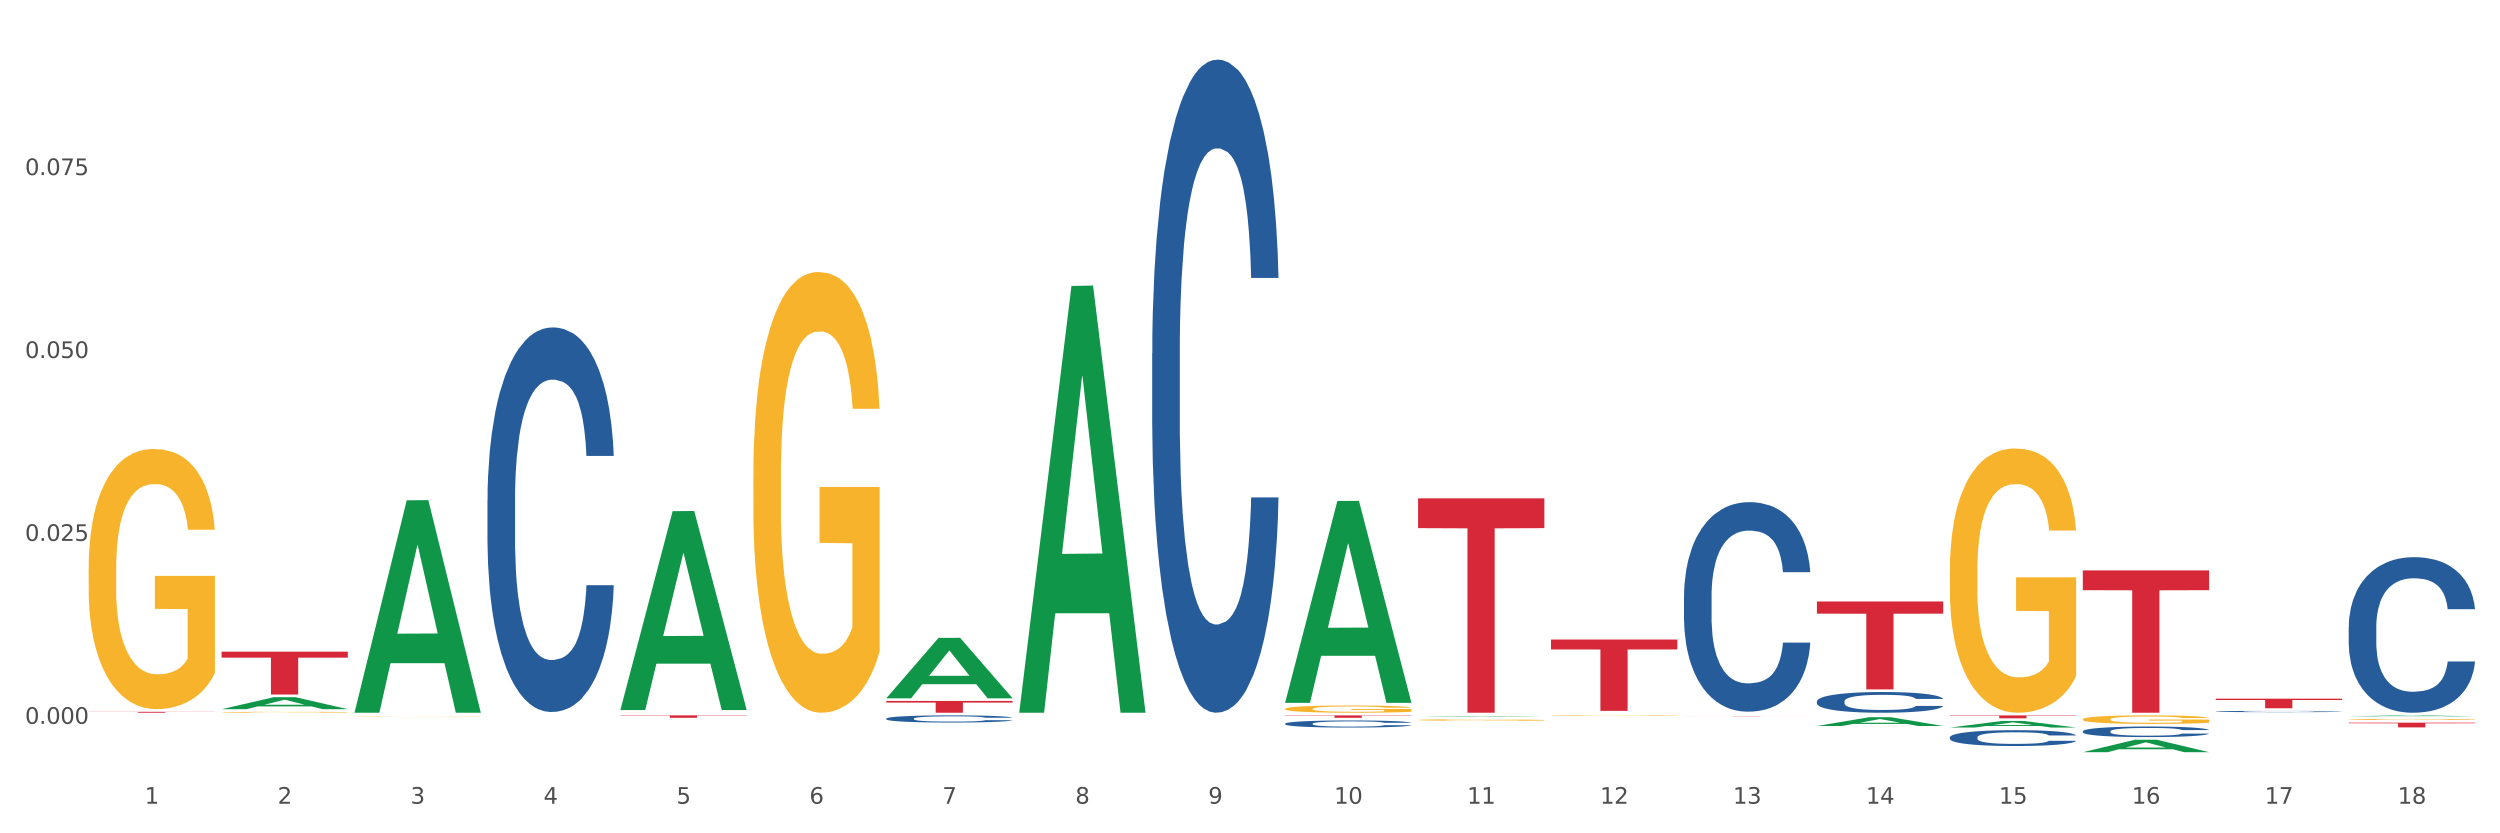 <?xml version="1.0" encoding="utf-8" standalone="no"?>
<!DOCTYPE svg PUBLIC "-//W3C//DTD SVG 1.1//EN"
  "http://www.w3.org/Graphics/SVG/1.1/DTD/svg11.dtd">
<svg xmlns:xlink="http://www.w3.org/1999/xlink" width="1080pt" height="360pt" viewBox="0 0 1080 360" xmlns="http://www.w3.org/2000/svg" version="1.1">
 <rect x="0" y="0" width="1080" height="360" fill="#333333" stroke="none"/>
 <defs>
  <style type="text/css">*{stroke-linejoin: round; stroke-linecap: butt}</style>
 </defs>
 <g id="figure_1">
  <g id="patch_1">
   <path d="M 0 360 
L 1080 360 
L 1080 0 
L 0 0 
z
" style="fill: #ffffff; stroke: #ffffff; stroke-linejoin: miter"/>
  </g>
  <g id="axes_1">
   <g id="matplotlib.axis_1">
    <g id="xtick_1">
     <g id="text_1">
      <!-- 1 -->
      <g style="fill: #4d4d4d" transform="translate(62.51 347.204) scale(0.096 -0.096)">
       <defs>
        <path id="DejaVuSans-31" d="M 794 531 
L 1825 531 
L 1825 4091 
L 703 3866 
L 703 4441 
L 1819 4666 
L 2450 4666 
L 2450 531 
L 3481 531 
L 3481 0 
L 794 0 
L 794 531 
z
" transform="scale(0.016)"/>
       </defs>
       <use xlink:href="#DejaVuSans-31"/>
      </g>
     </g>
    </g>
    <g id="xtick_2">
     <g id="text_2">
      <!-- 2 -->
      <g style="fill: #4d4d4d" transform="translate(119.942 347.204) scale(0.096 -0.096)">
       <defs>
        <path id="DejaVuSans-32" d="M 1228 531 
L 3431 531 
L 3431 0 
L 469 0 
L 469 531 
Q 828 903 1448 1529 
Q 2069 2156 2228 2338 
Q 2531 2678 2651 2914 
Q 2772 3150 2772 3378 
Q 2772 3750 2511 3984 
Q 2250 4219 1831 4219 
Q 1534 4219 1204 4116 
Q 875 4013 500 3803 
L 500 4441 
Q 881 4594 1212 4672 
Q 1544 4750 1819 4750 
Q 2544 4750 2975 4387 
Q 3406 4025 3406 3419 
Q 3406 3131 3298 2873 
Q 3191 2616 2906 2266 
Q 2828 2175 2409 1742 
Q 1991 1309 1228 531 
z
" transform="scale(0.016)"/>
       </defs>
       <use xlink:href="#DejaVuSans-32"/>
      </g>
     </g>
    </g>
    <g id="xtick_3">
     <g id="text_3">
      <!-- 3 -->
      <g style="fill: #4d4d4d" transform="translate(177.375 347.204) scale(0.096 -0.096)">
       <defs>
        <path id="DejaVuSans-33" d="M 2597 2516 
Q 3050 2419 3304 2112 
Q 3559 1806 3559 1356 
Q 3559 666 3084 287 
Q 2609 -91 1734 -91 
Q 1441 -91 1130 -33 
Q 819 25 488 141 
L 488 750 
Q 750 597 1062 519 
Q 1375 441 1716 441 
Q 2309 441 2620 675 
Q 2931 909 2931 1356 
Q 2931 1769 2642 2001 
Q 2353 2234 1838 2234 
L 1294 2234 
L 1294 2753 
L 1863 2753 
Q 2328 2753 2575 2939 
Q 2822 3125 2822 3475 
Q 2822 3834 2567 4026 
Q 2313 4219 1838 4219 
Q 1578 4219 1281 4162 
Q 984 4106 628 3988 
L 628 4550 
Q 988 4650 1302 4700 
Q 1616 4750 1894 4750 
Q 2613 4750 3031 4423 
Q 3450 4097 3450 3541 
Q 3450 3153 3228 2886 
Q 3006 2619 2597 2516 
z
" transform="scale(0.016)"/>
       </defs>
       <use xlink:href="#DejaVuSans-33"/>
      </g>
     </g>
    </g>
    <g id="xtick_4">
     <g id="text_4">
      <!-- 4 -->
      <g style="fill: #4d4d4d" transform="translate(234.808 347.204) scale(0.096 -0.096)">
       <defs>
        <path id="DejaVuSans-34" d="M 2419 4116 
L 825 1625 
L 2419 1625 
L 2419 4116 
z
M 2253 4666 
L 3047 4666 
L 3047 1625 
L 3713 1625 
L 3713 1100 
L 3047 1100 
L 3047 0 
L 2419 0 
L 2419 1100 
L 313 1100 
L 313 1709 
L 2253 4666 
z
" transform="scale(0.016)"/>
       </defs>
       <use xlink:href="#DejaVuSans-34"/>
      </g>
     </g>
    </g>
    <g id="xtick_5">
     <g id="text_5">
      <!-- 5 -->
      <g style="fill: #4d4d4d" transform="translate(292.24 347.204) scale(0.096 -0.096)">
       <defs>
        <path id="DejaVuSans-35" d="M 691 4666 
L 3169 4666 
L 3169 4134 
L 1269 4134 
L 1269 2991 
Q 1406 3038 1543 3061 
Q 1681 3084 1819 3084 
Q 2600 3084 3056 2656 
Q 3513 2228 3513 1497 
Q 3513 744 3044 326 
Q 2575 -91 1722 -91 
Q 1428 -91 1123 -41 
Q 819 9 494 109 
L 494 744 
Q 775 591 1075 516 
Q 1375 441 1709 441 
Q 2250 441 2565 725 
Q 2881 1009 2881 1497 
Q 2881 1984 2565 2268 
Q 2250 2553 1709 2553 
Q 1456 2553 1204 2497 
Q 953 2441 691 2322 
L 691 4666 
z
" transform="scale(0.016)"/>
       </defs>
       <use xlink:href="#DejaVuSans-35"/>
      </g>
     </g>
    </g>
    <g id="xtick_6">
     <g id="text_6">
      <!-- 6 -->
      <g style="fill: #4d4d4d" transform="translate(349.673 347.204) scale(0.096 -0.096)">
       <defs>
        <path id="DejaVuSans-36" d="M 2113 2584 
Q 1688 2584 1439 2293 
Q 1191 2003 1191 1497 
Q 1191 994 1439 701 
Q 1688 409 2113 409 
Q 2538 409 2786 701 
Q 3034 994 3034 1497 
Q 3034 2003 2786 2293 
Q 2538 2584 2113 2584 
z
M 3366 4563 
L 3366 3988 
Q 3128 4100 2886 4159 
Q 2644 4219 2406 4219 
Q 1781 4219 1451 3797 
Q 1122 3375 1075 2522 
Q 1259 2794 1537 2939 
Q 1816 3084 2150 3084 
Q 2853 3084 3261 2657 
Q 3669 2231 3669 1497 
Q 3669 778 3244 343 
Q 2819 -91 2113 -91 
Q 1303 -91 875 529 
Q 447 1150 447 2328 
Q 447 3434 972 4092 
Q 1497 4750 2381 4750 
Q 2619 4750 2861 4703 
Q 3103 4656 3366 4563 
z
" transform="scale(0.016)"/>
       </defs>
       <use xlink:href="#DejaVuSans-36"/>
      </g>
     </g>
    </g>
    <g id="xtick_7">
     <g id="text_7">
      <!-- 7 -->
      <g style="fill: #4d4d4d" transform="translate(407.106 347.204) scale(0.096 -0.096)">
       <defs>
        <path id="DejaVuSans-37" d="M 525 4666 
L 3525 4666 
L 3525 4397 
L 1831 0 
L 1172 0 
L 2766 4134 
L 525 4134 
L 525 4666 
z
" transform="scale(0.016)"/>
       </defs>
       <use xlink:href="#DejaVuSans-37"/>
      </g>
     </g>
    </g>
    <g id="xtick_8">
     <g id="text_8">
      <!-- 8 -->
      <g style="fill: #4d4d4d" transform="translate(464.538 347.204) scale(0.096 -0.096)">
       <defs>
        <path id="DejaVuSans-38" d="M 2034 2216 
Q 1584 2216 1326 1975 
Q 1069 1734 1069 1313 
Q 1069 891 1326 650 
Q 1584 409 2034 409 
Q 2484 409 2743 651 
Q 3003 894 3003 1313 
Q 3003 1734 2745 1975 
Q 2488 2216 2034 2216 
z
M 1403 2484 
Q 997 2584 770 2862 
Q 544 3141 544 3541 
Q 544 4100 942 4425 
Q 1341 4750 2034 4750 
Q 2731 4750 3128 4425 
Q 3525 4100 3525 3541 
Q 3525 3141 3298 2862 
Q 3072 2584 2669 2484 
Q 3125 2378 3379 2068 
Q 3634 1759 3634 1313 
Q 3634 634 3220 271 
Q 2806 -91 2034 -91 
Q 1263 -91 848 271 
Q 434 634 434 1313 
Q 434 1759 690 2068 
Q 947 2378 1403 2484 
z
M 1172 3481 
Q 1172 3119 1398 2916 
Q 1625 2713 2034 2713 
Q 2441 2713 2670 2916 
Q 2900 3119 2900 3481 
Q 2900 3844 2670 4047 
Q 2441 4250 2034 4250 
Q 1625 4250 1398 4047 
Q 1172 3844 1172 3481 
z
" transform="scale(0.016)"/>
       </defs>
       <use xlink:href="#DejaVuSans-38"/>
      </g>
     </g>
    </g>
    <g id="xtick_9">
     <g id="text_9">
      <!-- 9 -->
      <g style="fill: #4d4d4d" transform="translate(521.971 347.204) scale(0.096 -0.096)">
       <defs>
        <path id="DejaVuSans-39" d="M 703 97 
L 703 672 
Q 941 559 1184 500 
Q 1428 441 1663 441 
Q 2288 441 2617 861 
Q 2947 1281 2994 2138 
Q 2813 1869 2534 1725 
Q 2256 1581 1919 1581 
Q 1219 1581 811 2004 
Q 403 2428 403 3163 
Q 403 3881 828 4315 
Q 1253 4750 1959 4750 
Q 2769 4750 3195 4129 
Q 3622 3509 3622 2328 
Q 3622 1225 3098 567 
Q 2575 -91 1691 -91 
Q 1453 -91 1209 -44 
Q 966 3 703 97 
z
M 1959 2075 
Q 2384 2075 2632 2365 
Q 2881 2656 2881 3163 
Q 2881 3666 2632 3958 
Q 2384 4250 1959 4250 
Q 1534 4250 1286 3958 
Q 1038 3666 1038 3163 
Q 1038 2656 1286 2365 
Q 1534 2075 1959 2075 
z
" transform="scale(0.016)"/>
       </defs>
       <use xlink:href="#DejaVuSans-39"/>
      </g>
     </g>
    </g>
    <g id="xtick_10">
     <g id="text_10">
      <!-- 10 -->
      <g style="fill: #4d4d4d" transform="translate(576.35 347.204) scale(0.096 -0.096)">
       <defs>
        <path id="DejaVuSans-30" d="M 2034 4250 
Q 1547 4250 1301 3770 
Q 1056 3291 1056 2328 
Q 1056 1369 1301 889 
Q 1547 409 2034 409 
Q 2525 409 2770 889 
Q 3016 1369 3016 2328 
Q 3016 3291 2770 3770 
Q 2525 4250 2034 4250 
z
M 2034 4750 
Q 2819 4750 3233 4129 
Q 3647 3509 3647 2328 
Q 3647 1150 3233 529 
Q 2819 -91 2034 -91 
Q 1250 -91 836 529 
Q 422 1150 422 2328 
Q 422 3509 836 4129 
Q 1250 4750 2034 4750 
z
" transform="scale(0.016)"/>
       </defs>
       <use xlink:href="#DejaVuSans-31"/>
       <use xlink:href="#DejaVuSans-30" transform="translate(63.623 0)"/>
      </g>
     </g>
    </g>
    <g id="xtick_11">
     <g id="text_11">
      <!-- 11 -->
      <g style="fill: #4d4d4d" transform="translate(633.783 347.204) scale(0.096 -0.096)">
       <use xlink:href="#DejaVuSans-31"/>
       <use xlink:href="#DejaVuSans-31" transform="translate(63.623 0)"/>
      </g>
     </g>
    </g>
    <g id="xtick_12">
     <g id="text_12">
      <!-- 12 -->
      <g style="fill: #4d4d4d" transform="translate(691.215 347.204) scale(0.096 -0.096)">
       <use xlink:href="#DejaVuSans-31"/>
       <use xlink:href="#DejaVuSans-32" transform="translate(63.623 0)"/>
      </g>
     </g>
    </g>
    <g id="xtick_13">
     <g id="text_13">
      <!-- 13 -->
      <g style="fill: #4d4d4d" transform="translate(748.648 347.204) scale(0.096 -0.096)">
       <use xlink:href="#DejaVuSans-31"/>
       <use xlink:href="#DejaVuSans-33" transform="translate(63.623 0)"/>
      </g>
     </g>
    </g>
    <g id="xtick_14">
     <g id="text_14">
      <!-- 14 -->
      <g style="fill: #4d4d4d" transform="translate(806.081 347.204) scale(0.096 -0.096)">
       <use xlink:href="#DejaVuSans-31"/>
       <use xlink:href="#DejaVuSans-34" transform="translate(63.623 0)"/>
      </g>
     </g>
    </g>
    <g id="xtick_15">
     <g id="text_15">
      <!-- 15 -->
      <g style="fill: #4d4d4d" transform="translate(863.513 347.204) scale(0.096 -0.096)">
       <use xlink:href="#DejaVuSans-31"/>
       <use xlink:href="#DejaVuSans-35" transform="translate(63.623 0)"/>
      </g>
     </g>
    </g>
    <g id="xtick_16">
     <g id="text_16">
      <!-- 16 -->
      <g style="fill: #4d4d4d" transform="translate(920.946 347.204) scale(0.096 -0.096)">
       <use xlink:href="#DejaVuSans-31"/>
       <use xlink:href="#DejaVuSans-36" transform="translate(63.623 0)"/>
      </g>
     </g>
    </g>
    <g id="xtick_17">
     <g id="text_17">
      <!-- 17 -->
      <g style="fill: #4d4d4d" transform="translate(978.379 347.204) scale(0.096 -0.096)">
       <use xlink:href="#DejaVuSans-31"/>
       <use xlink:href="#DejaVuSans-37" transform="translate(63.623 0)"/>
      </g>
     </g>
    </g>
    <g id="xtick_18">
     <g id="text_18">
      <!-- 18 -->
      <g style="fill: #4d4d4d" transform="translate(1035.811 347.204) scale(0.096 -0.096)">
       <use xlink:href="#DejaVuSans-31"/>
       <use xlink:href="#DejaVuSans-38" transform="translate(63.623 0)"/>
      </g>
     </g>
    </g>
    <g id="xtick_19"/>
    <g id="xtick_20"/>
    <g id="xtick_21"/>
    <g id="xtick_22"/>
    <g id="xtick_23"/>
    <g id="xtick_24"/>
    <g id="xtick_25"/>
    <g id="xtick_26"/>
    <g id="xtick_27"/>
    <g id="xtick_28"/>
    <g id="xtick_29"/>
    <g id="xtick_30"/>
    <g id="xtick_31"/>
    <g id="xtick_32"/>
    <g id="xtick_33"/>
    <g id="xtick_34"/>
    <g id="xtick_35"/>
   </g>
   <g id="matplotlib.axis_2">
    <g id="ytick_1">
     <g id="text_19">
      <!-- 0.000 -->
      <g style="fill: #4d4d4d" transform="translate(10.8 312.685) scale(0.096 -0.096)">
       <defs>
        <path id="DejaVuSans-2e" d="M 684 794 
L 1344 794 
L 1344 0 
L 684 0 
L 684 794 
z
" transform="scale(0.016)"/>
       </defs>
       <use xlink:href="#DejaVuSans-30"/>
       <use xlink:href="#DejaVuSans-2e" transform="translate(63.623 0)"/>
       <use xlink:href="#DejaVuSans-30" transform="translate(95.41 0)"/>
       <use xlink:href="#DejaVuSans-30" transform="translate(159.033 0)"/>
       <use xlink:href="#DejaVuSans-30" transform="translate(222.656 0)"/>
      </g>
     </g>
    </g>
    <g id="ytick_2">
     <g id="text_20">
      <!-- 0.025 -->
      <g style="fill: #4d4d4d" transform="translate(10.8 233.667) scale(0.096 -0.096)">
       <use xlink:href="#DejaVuSans-30"/>
       <use xlink:href="#DejaVuSans-2e" transform="translate(63.623 0)"/>
       <use xlink:href="#DejaVuSans-30" transform="translate(95.41 0)"/>
       <use xlink:href="#DejaVuSans-32" transform="translate(159.033 0)"/>
       <use xlink:href="#DejaVuSans-35" transform="translate(222.656 0)"/>
      </g>
     </g>
    </g>
    <g id="ytick_3">
     <g id="text_21">
      <!-- 0.050 -->
      <g style="fill: #4d4d4d" transform="translate(10.8 154.65) scale(0.096 -0.096)">
       <use xlink:href="#DejaVuSans-30"/>
       <use xlink:href="#DejaVuSans-2e" transform="translate(63.623 0)"/>
       <use xlink:href="#DejaVuSans-30" transform="translate(95.41 0)"/>
       <use xlink:href="#DejaVuSans-35" transform="translate(159.033 0)"/>
       <use xlink:href="#DejaVuSans-30" transform="translate(222.656 0)"/>
      </g>
     </g>
    </g>
    <g id="ytick_4">
     <g id="text_22">
      <!-- 0.075 -->
      <g style="fill: #4d4d4d" transform="translate(10.8 75.632) scale(0.096 -0.096)">
       <use xlink:href="#DejaVuSans-30"/>
       <use xlink:href="#DejaVuSans-2e" transform="translate(63.623 0)"/>
       <use xlink:href="#DejaVuSans-30" transform="translate(95.41 0)"/>
       <use xlink:href="#DejaVuSans-37" transform="translate(159.033 0)"/>
       <use xlink:href="#DejaVuSans-35" transform="translate(222.656 0)"/>
      </g>
     </g>
    </g>
    <g id="ytick_5"/>
    <g id="ytick_6"/>
    <g id="ytick_7"/>
    <g id="ytick_8"/>
   </g>
   <g id="PolyCollection_1">
    <path d="M 95.716 306.371 
L 95.772 306.366 
L 118.271 301.184 
L 127.609 301.18 
L 150.277 306.381 
L 139.477 306.381 
L 134.583 305.17 
L 111.353 305.17 
L 111.184 305.189 
L 106.459 306.381 
L 95.716 306.381 
L 95.716 306.371 
L 114.278 304.447 
L 131.659 304.442 
L 123.052 302.288 
L 122.94 302.278 
L 122.827 302.293 
L 114.221 304.442 
L 114.278 304.447 
L 95.716 306.371 
z
" clip-path="url(#p40a9939ea9)" style="fill: #109648"/>
    <path d="M 268.014 309.038 
L 322.575 309.038 
L 322.575 309.185 
L 301.112 309.186 
L 301.112 310.098 
L 289.347 310.098 
L 289.347 309.186 
L 268.014 309.185 
L 268.014 309.039 
L 268.014 309.038 
z
" clip-path="url(#p40a9939ea9)" style="fill: #d62839"/>
    <path d="M 382.879 302.803 
L 437.44 302.803 
L 437.44 303.511 
L 415.978 303.516 
L 415.978 307.896 
L 404.212 307.896 
L 404.212 303.516 
L 382.879 303.511 
L 382.879 302.808 
L 382.879 302.803 
z
" clip-path="url(#p40a9939ea9)" style="fill: #d62839"/>
    <path d="M 555.177 309.038 
L 609.738 309.038 
L 609.738 309.186 
L 588.276 309.187 
L 588.276 310.103 
L 576.51 310.103 
L 576.51 309.187 
L 555.177 309.186 
L 555.177 309.039 
L 555.177 309.038 
z
" clip-path="url(#p40a9939ea9)" style="fill: #d62839"/>
    <path d="M 612.61 215.284 
L 667.171 215.284 
L 667.171 228.155 
L 645.709 228.242 
L 645.709 307.905 
L 633.943 307.905 
L 633.943 228.242 
L 612.61 228.155 
L 612.61 215.371 
L 612.61 215.284 
z
" clip-path="url(#p40a9939ea9)" style="fill: #d62839"/>
    <path d="M 1014.639 270.894 
L 1014.703 270.832 
L 1014.703 269.114 
L 1014.897 266.781 
L 1015.606 262.485 
L 1016.509 259.232 
L 1018.057 255.426 
L 1018.895 253.83 
L 1019.992 252.05 
L 1022.249 249.166 
L 1024.829 246.711 
L 1026.635 245.36 
L 1027.989 244.501 
L 1031.02 242.966 
L 1032.761 242.291 
L 1034.567 241.739 
L 1036.115 241.371 
L 1038.695 240.941 
L 1040.759 240.757 
L 1043.145 240.695 
L 1045.144 240.757 
L 1047.788 241.002 
L 1051.658 241.739 
L 1053.141 242.169 
L 1055.141 242.905 
L 1057.204 243.887 
L 1058.881 244.869 
L 1060.816 246.281 
L 1062.815 248.122 
L 1064.75 250.455 
L 1066.104 252.603 
L 1067.201 254.874 
L 1068.168 257.636 
L 1068.878 260.643 
L 1069.2 263.16 
L 1057.398 263.16 
L 1057.075 260.889 
L 1056.43 258.434 
L 1055.785 256.777 
L 1055.076 255.426 
L 1053.98 253.892 
L 1053.012 252.91 
L 1051.4 251.744 
L 1049.917 251.007 
L 1048.691 250.577 
L 1047.208 250.209 
L 1044.048 249.841 
L 1041.79 249.841 
L 1040.372 249.964 
L 1038.63 250.27 
L 1037.147 250.7 
L 1035.406 251.437 
L 1034.051 252.235 
L 1032.697 253.278 
L 1031.923 254.015 
L 1030.762 255.365 
L 1029.988 256.47 
L 1028.956 258.372 
L 1028.376 259.723 
L 1027.344 263.221 
L 1026.893 265.799 
L 1026.699 267.579 
L 1026.57 269.543 
L 1026.57 279.118 
L 1026.957 283.415 
L 1027.28 285.256 
L 1027.796 287.343 
L 1028.763 290.043 
L 1030.182 292.683 
L 1031.665 294.585 
L 1032.89 295.752 
L 1034.051 296.611 
L 1035.212 297.286 
L 1036.631 297.9 
L 1037.792 298.268 
L 1039.533 298.636 
L 1041.597 298.821 
L 1043.209 298.821 
L 1046.498 298.514 
L 1047.982 298.207 
L 1049.401 297.777 
L 1050.948 297.102 
L 1052.174 296.365 
L 1052.883 295.813 
L 1054.044 294.647 
L 1054.947 293.419 
L 1055.721 292.008 
L 1056.237 290.78 
L 1056.817 288.939 
L 1057.269 286.852 
L 1057.398 285.747 
L 1069.2 285.747 
L 1068.942 287.957 
L 1068.491 290.105 
L 1067.588 292.99 
L 1066.878 294.647 
L 1065.782 296.672 
L 1064.621 298.391 
L 1063.009 300.294 
L 1061.525 301.705 
L 1059.978 302.933 
L 1058.301 304.038 
L 1055.27 305.572 
L 1054.173 306.002 
L 1051.851 306.738 
L 1050.046 307.168 
L 1047.401 307.598 
L 1044.693 307.843 
L 1041.855 307.905 
L 1039.34 307.782 
L 1036.567 307.414 
L 1034.825 307.045 
L 1032.89 306.493 
L 1030.633 305.634 
L 1028.505 304.59 
L 1026.506 303.363 
L 1024.635 301.951 
L 1022.894 300.355 
L 1020.637 297.716 
L 1018.96 295.138 
L 1017.735 292.744 
L 1016.896 290.719 
L 1016.058 288.141 
L 1015.606 286.361 
L 1014.897 282.064 
L 1014.639 278.075 
L 1014.639 270.894 
z
" clip-path="url(#p40a9939ea9)" style="fill: #255c99"/>
    <path d="M 957.206 307.357 
L 957.271 307.357 
L 957.271 307.343 
L 957.464 307.324 
L 958.174 307.289 
L 959.077 307.262 
L 960.624 307.231 
L 961.463 307.218 
L 962.559 307.203 
L 964.816 307.18 
L 967.396 307.159 
L 969.202 307.148 
L 970.556 307.141 
L 973.587 307.129 
L 975.329 307.123 
L 977.135 307.119 
L 978.682 307.116 
L 981.262 307.112 
L 983.326 307.111 
L 985.712 307.11 
L 987.711 307.111 
L 990.356 307.113 
L 994.225 307.119 
L 995.709 307.122 
L 997.708 307.128 
L 999.772 307.136 
L 1001.448 307.144 
L 1003.383 307.156 
L 1005.382 307.171 
L 1007.317 307.19 
L 1008.672 307.208 
L 1009.768 307.226 
L 1010.735 307.249 
L 1011.445 307.274 
L 1011.767 307.294 
L 999.965 307.294 
L 999.643 307.276 
L 998.998 307.255 
L 998.353 307.242 
L 997.643 307.231 
L 996.547 307.218 
L 995.58 307.21 
L 993.967 307.201 
L 992.484 307.195 
L 991.259 307.191 
L 989.775 307.188 
L 986.615 307.185 
L 984.358 307.185 
L 982.939 307.186 
L 981.198 307.189 
L 979.714 307.192 
L 977.973 307.198 
L 976.619 307.205 
L 975.264 307.213 
L 974.49 307.219 
L 973.329 307.23 
L 972.556 307.239 
L 971.524 307.255 
L 970.943 307.266 
L 969.911 307.295 
L 969.46 307.316 
L 969.266 307.33 
L 969.137 307.346 
L 969.137 307.425 
L 969.524 307.46 
L 969.847 307.475 
L 970.363 307.492 
L 971.33 307.514 
L 972.749 307.536 
L 974.232 307.551 
L 975.458 307.561 
L 976.619 307.568 
L 977.779 307.573 
L 979.198 307.578 
L 980.359 307.581 
L 982.101 307.585 
L 984.164 307.586 
L 985.777 307.586 
L 989.066 307.583 
L 990.549 307.581 
L 991.968 307.577 
L 993.516 307.572 
L 994.741 307.566 
L 995.451 307.561 
L 996.611 307.552 
L 997.514 307.542 
L 998.288 307.53 
L 998.804 307.52 
L 999.385 307.505 
L 999.836 307.488 
L 999.965 307.479 
L 1011.767 307.479 
L 1011.509 307.497 
L 1011.058 307.515 
L 1010.155 307.538 
L 1009.446 307.552 
L 1008.349 307.568 
L 1007.188 307.582 
L 1005.576 307.598 
L 1004.093 307.61 
L 1002.545 307.62 
L 1000.868 307.629 
L 997.837 307.641 
L 996.74 307.645 
L 994.419 307.651 
L 992.613 307.654 
L 989.969 307.658 
L 987.26 307.66 
L 984.422 307.66 
L 981.907 307.659 
L 979.134 307.656 
L 977.393 307.653 
L 975.458 307.649 
L 973.2 307.642 
L 971.072 307.633 
L 969.073 307.623 
L 967.203 307.612 
L 965.461 307.599 
L 963.204 307.577 
L 961.527 307.556 
L 960.302 307.536 
L 959.463 307.52 
L 958.625 307.499 
L 958.174 307.484 
L 957.464 307.449 
L 957.206 307.416 
L 957.206 307.357 
z
" clip-path="url(#p40a9939ea9)" style="fill: #255c99"/>
    <path d="M 899.774 315.911 
L 899.838 315.907 
L 899.838 315.79 
L 900.032 315.632 
L 900.741 315.34 
L 901.644 315.12 
L 903.192 314.862 
L 904.03 314.753 
L 905.126 314.633 
L 907.384 314.437 
L 909.963 314.27 
L 911.769 314.179 
L 913.124 314.12 
L 916.155 314.016 
L 917.896 313.971 
L 919.702 313.933 
L 921.25 313.908 
L 923.829 313.879 
L 925.893 313.866 
L 928.279 313.862 
L 930.279 313.866 
L 932.923 313.883 
L 936.793 313.933 
L 938.276 313.962 
L 940.275 314.012 
L 942.339 314.079 
L 944.016 314.145 
L 945.951 314.241 
L 947.95 314.366 
L 949.885 314.524 
L 951.239 314.67 
L 952.335 314.824 
L 953.303 315.011 
L 954.012 315.215 
L 954.335 315.386 
L 942.532 315.386 
L 942.21 315.232 
L 941.565 315.066 
L 940.92 314.953 
L 940.211 314.862 
L 939.114 314.757 
L 938.147 314.691 
L 936.535 314.612 
L 935.051 314.562 
L 933.826 314.533 
L 932.342 314.508 
L 929.182 314.483 
L 926.925 314.483 
L 925.506 314.491 
L 923.765 314.512 
L 922.282 314.541 
L 920.54 314.591 
L 919.186 314.645 
L 917.832 314.716 
L 917.058 314.766 
L 915.897 314.857 
L 915.123 314.932 
L 914.091 315.061 
L 913.511 315.153 
L 912.479 315.39 
L 912.027 315.565 
L 911.834 315.686 
L 911.705 315.819 
L 911.705 316.469 
L 912.092 316.76 
L 912.414 316.885 
L 912.93 317.027 
L 913.897 317.21 
L 915.316 317.389 
L 916.8 317.518 
L 918.025 317.597 
L 919.186 317.655 
L 920.347 317.701 
L 921.766 317.743 
L 922.927 317.768 
L 924.668 317.793 
L 926.732 317.805 
L 928.344 317.805 
L 931.633 317.784 
L 933.116 317.764 
L 934.535 317.734 
L 936.083 317.689 
L 937.308 317.639 
L 938.018 317.601 
L 939.179 317.522 
L 940.082 317.439 
L 940.856 317.343 
L 941.372 317.26 
L 941.952 317.135 
L 942.403 316.993 
L 942.532 316.918 
L 954.335 316.918 
L 954.077 317.068 
L 953.625 317.214 
L 952.722 317.41 
L 952.013 317.522 
L 950.916 317.659 
L 949.756 317.776 
L 948.143 317.905 
L 946.66 318.001 
L 945.112 318.084 
L 943.435 318.159 
L 940.404 318.263 
L 939.308 318.292 
L 936.986 318.342 
L 935.18 318.371 
L 932.536 318.401 
L 929.827 318.417 
L 926.99 318.421 
L 924.474 318.413 
L 921.701 318.388 
L 919.96 318.363 
L 918.025 318.326 
L 915.768 318.267 
L 913.64 318.197 
L 911.64 318.113 
L 909.77 318.018 
L 908.029 317.909 
L 905.771 317.73 
L 904.095 317.555 
L 902.869 317.393 
L 902.031 317.256 
L 901.192 317.081 
L 900.741 316.96 
L 900.032 316.669 
L 899.774 316.398 
L 899.774 315.911 
z
" clip-path="url(#p40a9939ea9)" style="fill: #255c99"/>
    <path d="M 842.341 318.509 
L 842.405 318.503 
L 842.405 318.328 
L 842.599 318.09 
L 843.308 317.652 
L 844.211 317.32 
L 845.759 316.933 
L 846.597 316.77 
L 847.694 316.588 
L 849.951 316.294 
L 852.531 316.044 
L 854.337 315.907 
L 855.691 315.819 
L 858.722 315.663 
L 860.463 315.594 
L 862.269 315.537 
L 863.817 315.5 
L 866.397 315.456 
L 868.46 315.437 
L 870.847 315.431 
L 872.846 315.437 
L 875.49 315.462 
L 879.36 315.537 
L 880.843 315.581 
L 882.842 315.656 
L 884.906 315.756 
L 886.583 315.856 
L 888.518 316 
L 890.517 316.188 
L 892.452 316.426 
L 893.806 316.645 
L 894.903 316.876 
L 895.87 317.158 
L 896.579 317.464 
L 896.902 317.721 
L 885.1 317.721 
L 884.777 317.489 
L 884.132 317.239 
L 883.487 317.07 
L 882.778 316.933 
L 881.682 316.776 
L 880.714 316.676 
L 879.102 316.557 
L 877.618 316.482 
L 876.393 316.438 
L 874.91 316.401 
L 871.75 316.363 
L 869.492 316.363 
L 868.074 316.376 
L 866.332 316.407 
L 864.849 316.451 
L 863.108 316.526 
L 861.753 316.607 
L 860.399 316.714 
L 859.625 316.789 
L 858.464 316.926 
L 857.69 317.039 
L 856.658 317.233 
L 856.078 317.37 
L 855.046 317.727 
L 854.594 317.99 
L 854.401 318.171 
L 854.272 318.371 
L 854.272 319.347 
L 854.659 319.785 
L 854.981 319.973 
L 855.497 320.186 
L 856.465 320.461 
L 857.884 320.73 
L 859.367 320.924 
L 860.592 321.043 
L 861.753 321.13 
L 862.914 321.199 
L 864.333 321.262 
L 865.494 321.299 
L 867.235 321.337 
L 869.299 321.356 
L 870.911 321.356 
L 874.2 321.324 
L 875.684 321.293 
L 877.103 321.249 
L 878.65 321.18 
L 879.876 321.105 
L 880.585 321.049 
L 881.746 320.93 
L 882.649 320.805 
L 883.423 320.661 
L 883.939 320.536 
L 884.519 320.348 
L 884.971 320.136 
L 885.1 320.023 
L 896.902 320.023 
L 896.644 320.248 
L 896.192 320.467 
L 895.29 320.761 
L 894.58 320.93 
L 893.484 321.137 
L 892.323 321.312 
L 890.711 321.506 
L 889.227 321.65 
L 887.679 321.775 
L 886.003 321.887 
L 882.971 322.044 
L 881.875 322.088 
L 879.553 322.163 
L 877.747 322.206 
L 875.103 322.25 
L 872.395 322.275 
L 869.557 322.282 
L 867.042 322.269 
L 864.268 322.231 
L 862.527 322.194 
L 860.592 322.138 
L 858.335 322.05 
L 856.207 321.944 
L 854.208 321.819 
L 852.337 321.675 
L 850.596 321.512 
L 848.339 321.243 
L 846.662 320.98 
L 845.436 320.736 
L 844.598 320.53 
L 843.76 320.267 
L 843.308 320.086 
L 842.599 319.648 
L 842.341 319.241 
L 842.341 318.509 
z
" clip-path="url(#p40a9939ea9)" style="fill: #255c99"/>
    <path d="M 784.908 302.976 
L 784.973 302.967 
L 784.973 302.739 
L 785.166 302.428 
L 785.876 301.856 
L 786.778 301.423 
L 788.326 300.916 
L 789.165 300.703 
L 790.261 300.466 
L 792.518 300.082 
L 795.098 299.755 
L 796.904 299.575 
L 798.258 299.461 
L 801.289 299.256 
L 803.031 299.167 
L 804.836 299.093 
L 806.384 299.044 
L 808.964 298.987 
L 811.028 298.962 
L 813.414 298.954 
L 815.413 298.962 
L 818.058 298.995 
L 821.927 299.093 
L 823.41 299.15 
L 825.41 299.248 
L 827.473 299.379 
L 829.15 299.51 
L 831.085 299.698 
L 833.084 299.943 
L 835.019 300.254 
L 836.374 300.54 
L 837.47 300.842 
L 838.437 301.21 
L 839.147 301.611 
L 839.469 301.946 
L 827.667 301.946 
L 827.345 301.643 
L 826.7 301.316 
L 826.055 301.096 
L 825.345 300.916 
L 824.249 300.711 
L 823.281 300.581 
L 821.669 300.425 
L 820.186 300.327 
L 818.96 300.27 
L 817.477 300.221 
L 814.317 300.172 
L 812.06 300.172 
L 810.641 300.188 
L 808.9 300.229 
L 807.416 300.286 
L 805.675 300.384 
L 804.321 300.491 
L 802.966 300.63 
L 802.192 300.728 
L 801.031 300.908 
L 800.257 301.055 
L 799.226 301.308 
L 798.645 301.488 
L 797.613 301.954 
L 797.162 302.297 
L 796.968 302.534 
L 796.839 302.796 
L 796.839 304.071 
L 797.226 304.643 
L 797.549 304.888 
L 798.065 305.166 
L 799.032 305.526 
L 800.451 305.877 
L 801.934 306.131 
L 803.16 306.286 
L 804.321 306.401 
L 805.481 306.49 
L 806.9 306.572 
L 808.061 306.621 
L 809.802 306.67 
L 811.866 306.695 
L 813.479 306.695 
L 816.768 306.654 
L 818.251 306.613 
L 819.67 306.556 
L 821.218 306.466 
L 822.443 306.368 
L 823.152 306.294 
L 824.313 306.139 
L 825.216 305.975 
L 825.99 305.787 
L 826.506 305.624 
L 827.087 305.379 
L 827.538 305.101 
L 827.667 304.954 
L 839.469 304.954 
L 839.211 305.248 
L 838.76 305.534 
L 837.857 305.918 
L 837.147 306.139 
L 836.051 306.409 
L 834.89 306.638 
L 833.278 306.891 
L 831.795 307.079 
L 830.247 307.242 
L 828.57 307.39 
L 825.539 307.594 
L 824.442 307.651 
L 822.121 307.749 
L 820.315 307.806 
L 817.671 307.864 
L 814.962 307.896 
L 812.124 307.905 
L 809.609 307.888 
L 806.836 307.839 
L 805.094 307.79 
L 803.16 307.717 
L 800.902 307.602 
L 798.774 307.463 
L 796.775 307.3 
L 794.905 307.112 
L 793.163 306.899 
L 790.906 306.548 
L 789.229 306.204 
L 788.004 305.886 
L 787.165 305.616 
L 786.327 305.273 
L 785.876 305.035 
L 785.166 304.463 
L 784.908 303.932 
L 784.908 302.976 
z
" clip-path="url(#p40a9939ea9)" style="fill: #255c99"/>
    <path d="M 727.475 257.598 
L 727.54 257.516 
L 727.54 255.201 
L 727.733 252.06 
L 728.443 246.273 
L 729.346 241.892 
L 730.894 236.766 
L 731.732 234.617 
L 732.828 232.22 
L 735.086 228.334 
L 737.665 225.028 
L 739.471 223.209 
L 740.825 222.052 
L 743.857 219.985 
L 745.598 219.076 
L 747.404 218.332 
L 748.952 217.836 
L 751.531 217.257 
L 753.595 217.009 
L 755.981 216.926 
L 757.981 217.009 
L 760.625 217.34 
L 764.494 218.332 
L 765.978 218.91 
L 767.977 219.902 
L 770.041 221.225 
L 771.718 222.548 
L 773.652 224.449 
L 775.652 226.929 
L 777.586 230.07 
L 778.941 232.964 
L 780.037 236.022 
L 781.005 239.742 
L 781.714 243.793 
L 782.036 247.182 
L 770.234 247.182 
L 769.912 244.124 
L 769.267 240.817 
L 768.622 238.585 
L 767.913 236.766 
L 766.816 234.7 
L 765.849 233.377 
L 764.236 231.806 
L 762.753 230.814 
L 761.528 230.236 
L 760.044 229.74 
L 756.884 229.244 
L 754.627 229.244 
L 753.208 229.409 
L 751.467 229.822 
L 749.983 230.401 
L 748.242 231.393 
L 746.888 232.468 
L 745.533 233.873 
L 744.76 234.865 
L 743.599 236.684 
L 742.825 238.172 
L 741.793 240.734 
L 741.212 242.553 
L 740.181 247.265 
L 739.729 250.737 
L 739.536 253.134 
L 739.407 255.78 
L 739.407 268.676 
L 739.794 274.463 
L 740.116 276.943 
L 740.632 279.753 
L 741.599 283.391 
L 743.018 286.945 
L 744.502 289.508 
L 745.727 291.079 
L 746.888 292.236 
L 748.049 293.145 
L 749.468 293.972 
L 750.628 294.468 
L 752.37 294.964 
L 754.433 295.212 
L 756.046 295.212 
L 759.335 294.799 
L 760.818 294.385 
L 762.237 293.807 
L 763.785 292.897 
L 765.01 291.905 
L 765.72 291.161 
L 766.881 289.591 
L 767.784 287.937 
L 768.557 286.036 
L 769.073 284.383 
L 769.654 281.903 
L 770.105 279.092 
L 770.234 277.604 
L 782.036 277.604 
L 781.779 280.58 
L 781.327 283.473 
L 780.424 287.359 
L 779.715 289.591 
L 778.618 292.319 
L 777.457 294.633 
L 775.845 297.196 
L 774.362 299.097 
L 772.814 300.751 
L 771.137 302.239 
L 768.106 304.305 
L 767.01 304.884 
L 764.688 305.876 
L 762.882 306.455 
L 760.238 307.033 
L 757.529 307.364 
L 754.691 307.447 
L 752.176 307.281 
L 749.403 306.785 
L 747.662 306.289 
L 745.727 305.545 
L 743.47 304.388 
L 741.341 302.983 
L 739.342 301.329 
L 737.472 299.428 
L 735.731 297.279 
L 733.473 293.724 
L 731.796 290.252 
L 730.571 287.028 
L 729.733 284.3 
L 728.894 280.828 
L 728.443 278.431 
L 727.733 272.644 
L 727.475 267.271 
L 727.475 257.598 
z
" clip-path="url(#p40a9939ea9)" style="fill: #255c99"/>
    <path d="M 555.177 312.614 
L 555.242 312.611 
L 555.242 312.533 
L 555.435 312.426 
L 556.145 312.23 
L 557.048 312.082 
L 558.595 311.908 
L 559.434 311.835 
L 560.53 311.754 
L 562.787 311.622 
L 565.367 311.51 
L 567.173 311.449 
L 568.527 311.409 
L 571.559 311.339 
L 573.3 311.309 
L 575.106 311.283 
L 576.653 311.267 
L 579.233 311.247 
L 581.297 311.239 
L 583.683 311.236 
L 585.683 311.239 
L 588.327 311.25 
L 592.196 311.283 
L 593.68 311.303 
L 595.679 311.337 
L 597.743 311.381 
L 599.42 311.426 
L 601.354 311.491 
L 603.354 311.575 
L 605.288 311.681 
L 606.643 311.779 
L 607.739 311.883 
L 608.706 312.009 
L 609.416 312.146 
L 609.738 312.261 
L 597.936 312.261 
L 597.614 312.157 
L 596.969 312.045 
L 596.324 311.97 
L 595.614 311.908 
L 594.518 311.838 
L 593.551 311.793 
L 591.938 311.74 
L 590.455 311.706 
L 589.23 311.687 
L 587.746 311.67 
L 584.586 311.653 
L 582.329 311.653 
L 580.91 311.659 
L 579.169 311.673 
L 577.685 311.692 
L 575.944 311.726 
L 574.59 311.762 
L 573.235 311.81 
L 572.461 311.844 
L 571.301 311.905 
L 570.527 311.956 
L 569.495 312.042 
L 568.914 312.104 
L 567.882 312.264 
L 567.431 312.381 
L 567.238 312.463 
L 567.109 312.552 
L 567.109 312.989 
L 567.495 313.185 
L 567.818 313.269 
L 568.334 313.364 
L 569.301 313.488 
L 570.72 313.608 
L 572.203 313.695 
L 573.429 313.748 
L 574.59 313.787 
L 575.751 313.818 
L 577.169 313.846 
L 578.33 313.863 
L 580.072 313.88 
L 582.135 313.888 
L 583.748 313.888 
L 587.037 313.874 
L 588.52 313.86 
L 589.939 313.841 
L 591.487 313.81 
L 592.712 313.776 
L 593.422 313.751 
L 594.583 313.698 
L 595.485 313.642 
L 596.259 313.577 
L 596.775 313.521 
L 597.356 313.437 
L 597.807 313.342 
L 597.936 313.292 
L 609.738 313.292 
L 609.48 313.392 
L 609.029 313.49 
L 608.126 313.622 
L 607.417 313.698 
L 606.32 313.79 
L 605.159 313.869 
L 603.547 313.955 
L 602.064 314.02 
L 600.516 314.076 
L 598.839 314.126 
L 595.808 314.196 
L 594.712 314.216 
L 592.39 314.249 
L 590.584 314.269 
L 587.94 314.289 
L 585.231 314.3 
L 582.393 314.303 
L 579.878 314.297 
L 577.105 314.28 
L 575.364 314.263 
L 573.429 314.238 
L 571.172 314.199 
L 569.043 314.151 
L 567.044 314.095 
L 565.174 314.031 
L 563.432 313.958 
L 561.175 313.838 
L 559.498 313.72 
L 558.273 313.611 
L 557.435 313.518 
L 556.596 313.401 
L 556.145 313.32 
L 555.435 313.124 
L 555.177 312.941 
L 555.177 312.614 
z
" clip-path="url(#p40a9939ea9)" style="fill: #255c99"/>
    <path d="M 497.745 152.532 
L 497.809 152.274 
L 497.809 145.059 
L 498.003 135.268 
L 498.712 117.231 
L 499.615 103.575 
L 501.163 87.6 
L 502.001 80.9 
L 503.098 73.428 
L 505.355 61.318 
L 507.935 51.011 
L 509.74 45.342 
L 511.095 41.735 
L 514.126 35.293 
L 515.867 32.459 
L 517.673 30.14 
L 519.221 28.594 
L 521.801 26.79 
L 523.864 26.017 
L 526.251 25.759 
L 528.25 26.017 
L 530.894 27.048 
L 534.764 30.14 
L 536.247 31.944 
L 538.246 35.036 
L 540.31 39.158 
L 541.987 43.281 
L 543.922 49.207 
L 545.921 56.937 
L 547.856 66.729 
L 549.21 75.747 
L 550.306 85.281 
L 551.274 96.876 
L 551.983 109.501 
L 552.306 120.066 
L 540.503 120.066 
L 540.181 110.532 
L 539.536 100.225 
L 538.891 93.268 
L 538.182 87.6 
L 537.085 81.158 
L 536.118 77.035 
L 534.506 72.14 
L 533.022 69.048 
L 531.797 67.244 
L 530.314 65.698 
L 527.153 64.152 
L 524.896 64.152 
L 523.477 64.667 
L 521.736 65.956 
L 520.253 67.759 
L 518.511 70.851 
L 517.157 74.201 
L 515.803 78.581 
L 515.029 81.673 
L 513.868 87.342 
L 513.094 91.98 
L 512.062 99.968 
L 511.482 105.636 
L 510.45 120.323 
L 509.998 131.145 
L 509.805 138.618 
L 509.676 146.863 
L 509.676 187.059 
L 510.063 205.096 
L 510.385 212.826 
L 510.901 221.586 
L 511.869 232.924 
L 513.287 244.003 
L 514.771 251.991 
L 515.996 256.887 
L 517.157 260.494 
L 518.318 263.328 
L 519.737 265.905 
L 520.898 267.451 
L 522.639 268.997 
L 524.703 269.77 
L 526.315 269.77 
L 529.604 268.482 
L 531.087 267.193 
L 532.506 265.39 
L 534.054 262.555 
L 535.28 259.463 
L 535.989 257.144 
L 537.15 252.249 
L 538.053 247.095 
L 538.827 241.169 
L 539.343 236.016 
L 539.923 228.286 
L 540.374 219.525 
L 540.503 214.887 
L 552.306 214.887 
L 552.048 224.163 
L 551.596 233.181 
L 550.693 245.292 
L 549.984 252.249 
L 548.888 260.752 
L 547.727 267.966 
L 546.114 275.954 
L 544.631 281.88 
L 543.083 287.034 
L 541.406 291.672 
L 538.375 298.113 
L 537.279 299.917 
L 534.957 303.009 
L 533.151 304.813 
L 530.507 306.616 
L 527.798 307.647 
L 524.961 307.905 
L 522.445 307.389 
L 519.672 305.843 
L 517.931 304.297 
L 515.996 301.978 
L 513.739 298.371 
L 511.611 293.991 
L 509.611 288.837 
L 507.741 282.911 
L 506 276.212 
L 503.742 265.132 
L 502.066 254.31 
L 500.84 244.261 
L 500.002 235.758 
L 499.163 224.936 
L 498.712 217.464 
L 498.003 199.427 
L 497.745 182.679 
L 497.745 152.532 
z
" clip-path="url(#p40a9939ea9)" style="fill: #255c99"/>
    <path d="M 382.879 310.429 
L 382.944 310.427 
L 382.944 310.347 
L 383.137 310.24 
L 383.847 310.042 
L 384.75 309.892 
L 386.297 309.717 
L 387.136 309.643 
L 388.232 309.561 
L 390.489 309.428 
L 393.069 309.315 
L 394.875 309.253 
L 396.229 309.213 
L 399.26 309.142 
L 401.002 309.111 
L 402.808 309.086 
L 404.355 309.069 
L 406.935 309.049 
L 408.999 309.04 
L 411.385 309.038 
L 413.384 309.04 
L 416.029 309.052 
L 419.898 309.086 
L 421.382 309.106 
L 423.381 309.139 
L 425.445 309.185 
L 427.121 309.23 
L 429.056 309.295 
L 431.055 309.38 
L 432.99 309.487 
L 434.345 309.586 
L 435.441 309.691 
L 436.408 309.818 
L 437.118 309.957 
L 437.44 310.073 
L 425.638 310.073 
L 425.316 309.968 
L 424.671 309.855 
L 424.026 309.779 
L 423.316 309.717 
L 422.22 309.646 
L 421.253 309.601 
L 419.64 309.547 
L 418.157 309.513 
L 416.932 309.493 
L 415.448 309.476 
L 412.288 309.459 
L 410.031 309.459 
L 408.612 309.465 
L 406.871 309.479 
L 405.387 309.499 
L 403.646 309.533 
L 402.292 309.569 
L 400.937 309.618 
L 400.163 309.651 
L 399.002 309.714 
L 398.229 309.765 
L 397.197 309.852 
L 396.616 309.915 
L 395.584 310.076 
L 395.133 310.195 
L 394.939 310.277 
L 394.81 310.367 
L 394.81 310.808 
L 395.197 311.006 
L 395.52 311.091 
L 396.036 311.187 
L 397.003 311.312 
L 398.422 311.434 
L 399.905 311.521 
L 401.131 311.575 
L 402.292 311.615 
L 403.452 311.646 
L 404.871 311.674 
L 406.032 311.691 
L 407.774 311.708 
L 409.837 311.716 
L 411.45 311.716 
L 414.739 311.702 
L 416.222 311.688 
L 417.641 311.668 
L 419.189 311.637 
L 420.414 311.603 
L 421.124 311.578 
L 422.284 311.524 
L 423.187 311.467 
L 423.961 311.402 
L 424.477 311.346 
L 425.058 311.261 
L 425.509 311.165 
L 425.638 311.114 
L 437.44 311.114 
L 437.182 311.216 
L 436.731 311.315 
L 435.828 311.448 
L 435.119 311.524 
L 434.022 311.617 
L 432.861 311.697 
L 431.249 311.784 
L 429.766 311.849 
L 428.218 311.906 
L 426.541 311.957 
L 423.51 312.028 
L 422.413 312.047 
L 420.092 312.081 
L 418.286 312.101 
L 415.642 312.121 
L 412.933 312.132 
L 410.095 312.135 
L 407.58 312.129 
L 404.807 312.112 
L 403.066 312.095 
L 401.131 312.07 
L 398.873 312.03 
L 396.745 311.982 
L 394.746 311.926 
L 392.876 311.861 
L 391.134 311.787 
L 388.877 311.665 
L 387.2 311.547 
L 385.975 311.436 
L 385.136 311.343 
L 384.298 311.224 
L 383.847 311.142 
L 383.137 310.944 
L 382.879 310.76 
L 382.879 310.429 
z
" clip-path="url(#p40a9939ea9)" style="fill: #255c99"/>
    <path d="M 210.581 216.093 
L 210.646 215.941 
L 210.646 211.692 
L 210.839 205.927 
L 211.549 195.305 
L 212.451 187.264 
L 213.999 177.856 
L 214.838 173.911 
L 215.934 169.511 
L 218.191 162.38 
L 220.771 156.31 
L 222.577 152.972 
L 223.931 150.848 
L 226.962 147.055 
L 228.704 145.386 
L 230.509 144.02 
L 232.057 143.11 
L 234.637 142.048 
L 236.701 141.592 
L 239.087 141.441 
L 241.086 141.592 
L 243.731 142.199 
L 247.6 144.02 
L 249.083 145.082 
L 251.083 146.903 
L 253.146 149.331 
L 254.823 151.758 
L 256.758 155.248 
L 258.757 159.8 
L 260.692 165.566 
L 262.047 170.877 
L 263.143 176.491 
L 264.11 183.319 
L 264.82 190.753 
L 265.142 196.974 
L 253.34 196.974 
L 253.017 191.36 
L 252.373 185.291 
L 251.728 181.194 
L 251.018 177.856 
L 249.922 174.063 
L 248.954 171.635 
L 247.342 168.752 
L 245.859 166.931 
L 244.633 165.869 
L 243.15 164.959 
L 239.99 164.049 
L 237.733 164.049 
L 236.314 164.352 
L 234.572 165.111 
L 233.089 166.173 
L 231.348 167.994 
L 229.993 169.966 
L 228.639 172.546 
L 227.865 174.366 
L 226.704 177.704 
L 225.93 180.436 
L 224.899 185.139 
L 224.318 188.477 
L 223.286 197.126 
L 222.835 203.499 
L 222.641 207.899 
L 222.512 212.754 
L 222.512 236.425 
L 222.899 247.046 
L 223.222 251.598 
L 223.738 256.757 
L 224.705 263.433 
L 226.124 269.957 
L 227.607 274.661 
L 228.833 277.544 
L 229.993 279.668 
L 231.154 281.337 
L 232.573 282.854 
L 233.734 283.765 
L 235.475 284.675 
L 237.539 285.13 
L 239.151 285.13 
L 242.441 284.372 
L 243.924 283.613 
L 245.343 282.551 
L 246.891 280.882 
L 248.116 279.061 
L 248.825 277.696 
L 249.986 274.813 
L 250.889 271.778 
L 251.663 268.288 
L 252.179 265.254 
L 252.76 260.702 
L 253.211 255.543 
L 253.34 252.812 
L 265.142 252.812 
L 264.884 258.274 
L 264.433 263.585 
L 263.53 270.716 
L 262.82 274.813 
L 261.724 279.82 
L 260.563 284.068 
L 258.951 288.772 
L 257.468 292.262 
L 255.92 295.296 
L 254.243 298.028 
L 251.212 301.821 
L 250.115 302.883 
L 247.794 304.704 
L 245.988 305.766 
L 243.344 306.828 
L 240.635 307.435 
L 237.797 307.587 
L 235.282 307.283 
L 232.509 306.373 
L 230.767 305.462 
L 228.833 304.097 
L 226.575 301.973 
L 224.447 299.393 
L 222.448 296.359 
L 220.578 292.869 
L 218.836 288.924 
L 216.579 282.399 
L 214.902 276.027 
L 213.677 270.109 
L 212.838 265.102 
L 212 258.729 
L 211.549 254.329 
L 210.839 243.708 
L 210.581 233.845 
L 210.581 216.093 
z
" clip-path="url(#p40a9939ea9)" style="fill: #255c99"/>
    <path d="M 727.475 309.521 
L 782.036 309.521 
L 782.036 309.535 
L 760.574 309.535 
L 760.574 309.618 
L 748.809 309.618 
L 748.809 309.535 
L 727.475 309.535 
L 727.475 309.522 
L 727.475 309.521 
z
" clip-path="url(#p40a9939ea9)" style="fill: #d62839"/>
    <path d="M 784.908 259.82 
L 839.469 259.82 
L 839.469 265.101 
L 818.007 265.136 
L 818.007 297.821 
L 806.241 297.821 
L 806.241 265.136 
L 784.908 265.101 
L 784.908 259.856 
L 784.908 259.82 
z
" clip-path="url(#p40a9939ea9)" style="fill: #d62839"/>
    <path d="M 842.341 309.038 
L 896.902 309.038 
L 896.902 309.216 
L 875.439 309.217 
L 875.439 310.319 
L 863.674 310.319 
L 863.674 309.217 
L 842.341 309.216 
L 842.341 309.039 
L 842.341 309.038 
z
" clip-path="url(#p40a9939ea9)" style="fill: #d62839"/>
    <path d="M 899.774 246.41 
L 954.335 246.41 
L 954.335 254.956 
L 932.872 255.014 
L 932.872 307.905 
L 921.107 307.905 
L 921.107 255.014 
L 899.774 254.956 
L 899.774 246.468 
L 899.774 246.41 
z
" clip-path="url(#p40a9939ea9)" style="fill: #d62839"/>
    <path d="M 957.206 301.821 
L 1011.767 301.821 
L 1011.767 302.398 
L 990.305 302.402 
L 990.305 305.977 
L 978.539 305.977 
L 978.539 302.402 
L 957.206 302.398 
L 957.206 301.825 
L 957.206 301.821 
z
" clip-path="url(#p40a9939ea9)" style="fill: #d62839"/>
    <path d="M 1014.639 312.179 
L 1069.2 312.179 
L 1069.2 312.465 
L 1047.738 312.467 
L 1047.738 314.242 
L 1035.972 314.242 
L 1035.972 312.467 
L 1014.639 312.465 
L 1014.639 312.18 
L 1014.639 312.179 
z
" clip-path="url(#p40a9939ea9)" style="fill: #d62839"/>
    <path d="M 38.283 245.897 
L 38.347 245.794 
L 38.347 242.099 
L 38.476 238.917 
L 39.12 231.218 
L 40.087 224.854 
L 40.795 221.467 
L 41.504 218.696 
L 42.341 215.924 
L 43.372 213.05 
L 45.24 208.842 
L 46.4 206.686 
L 47.817 204.428 
L 50.393 201.143 
L 52.261 199.295 
L 54.194 197.756 
L 57.35 195.908 
L 59.412 195.087 
L 61.602 194.471 
L 64.243 194.061 
L 66.24 193.958 
L 70.62 194.266 
L 74.356 195.19 
L 76.16 195.908 
L 78.479 197.14 
L 79.703 197.961 
L 81.7 199.603 
L 83.761 201.759 
L 85.178 203.607 
L 87.304 207.097 
L 88.915 210.587 
L 90.396 214.898 
L 91.169 217.874 
L 91.749 220.646 
L 92.264 223.828 
L 92.78 228.858 
L 81.185 228.858 
L 80.734 225.265 
L 80.025 221.878 
L 78.994 218.593 
L 78.093 216.54 
L 76.547 213.974 
L 75.129 212.332 
L 73.648 211.1 
L 71.844 210.073 
L 70.427 209.56 
L 68.43 209.15 
L 64.501 209.252 
L 61.86 210.073 
L 60.056 211.1 
L 58.896 212.024 
L 57.866 213.05 
L 56.706 214.487 
L 55.353 216.643 
L 54.387 218.593 
L 53.421 221.056 
L 52.648 223.52 
L 51.939 226.394 
L 51.36 229.473 
L 50.909 232.655 
L 50.522 236.556 
L 50.2 243.023 
L 50.2 257.085 
L 50.329 260.267 
L 50.651 264.476 
L 51.038 267.658 
L 51.682 271.456 
L 52.261 274.022 
L 53.357 277.717 
L 54.58 280.797 
L 55.547 282.747 
L 56.513 284.389 
L 58.188 286.647 
L 60.056 288.495 
L 61.666 289.624 
L 63.856 290.651 
L 65.338 291.061 
L 66.626 291.266 
L 69.783 291.266 
L 72.037 290.958 
L 74.55 290.24 
L 76.482 289.316 
L 78.093 288.187 
L 79.896 286.339 
L 81.056 284.594 
L 81.056 263.141 
L 66.884 263.039 
L 66.884 248.771 
L 92.844 248.771 
L 92.844 290.651 
L 91.749 292.806 
L 90.525 294.756 
L 89.237 296.501 
L 87.304 298.657 
L 84.985 300.71 
L 82.924 302.147 
L 80.734 303.379 
L 78.157 304.508 
L 74.807 305.534 
L 72.746 305.945 
L 70.169 306.253 
L 67.142 306.355 
L 64.501 306.15 
L 61.924 305.637 
L 59.218 304.713 
L 56.577 303.379 
L 54.58 302.044 
L 52.584 300.402 
L 50.458 298.246 
L 48.783 296.193 
L 47.495 294.346 
L 46.077 291.985 
L 44.531 288.906 
L 43.372 286.134 
L 42.341 283.26 
L 41.246 279.565 
L 40.473 276.383 
L 39.7 272.38 
L 39.249 269.403 
L 38.734 264.784 
L 38.347 258.317 
L 38.283 245.897 
z
" clip-path="url(#p40a9939ea9)" style="fill: #f7b32b"/>
    <path d="M 95.716 281.523 
L 150.277 281.523 
L 150.277 284.097 
L 128.814 284.115 
L 128.814 300.046 
L 117.049 300.046 
L 117.049 284.115 
L 95.716 284.097 
L 95.716 281.541 
L 95.716 281.523 
z
" clip-path="url(#p40a9939ea9)" style="fill: #d62839"/>
    <path d="M 38.283 307.489 
L 92.844 307.489 
L 92.844 307.546 
L 71.382 307.547 
L 71.382 307.905 
L 59.616 307.905 
L 59.616 307.547 
L 38.283 307.546 
L 38.283 307.489 
L 38.283 307.489 
z
" clip-path="url(#p40a9939ea9)" style="fill: #d62839"/>
    <path d="M 670.043 276.272 
L 724.604 276.272 
L 724.604 280.556 
L 703.141 280.585 
L 703.141 307.097 
L 691.376 307.097 
L 691.376 280.585 
L 670.043 280.556 
L 670.043 276.301 
L 670.043 276.272 
z
" clip-path="url(#p40a9939ea9)" style="fill: #d62839"/>
    <path d="M 555.177 306.222 
L 555.242 306.219 
L 555.242 306.117 
L 555.371 306.028 
L 556.015 305.814 
L 556.981 305.637 
L 557.69 305.542 
L 558.398 305.465 
L 559.236 305.388 
L 560.266 305.308 
L 562.134 305.191 
L 563.294 305.131 
L 564.711 305.068 
L 567.288 304.977 
L 569.156 304.926 
L 571.088 304.883 
L 574.245 304.831 
L 576.306 304.808 
L 578.496 304.791 
L 581.137 304.78 
L 583.134 304.777 
L 587.515 304.786 
L 591.251 304.811 
L 593.054 304.831 
L 595.373 304.866 
L 596.597 304.888 
L 598.594 304.934 
L 600.656 304.994 
L 602.073 305.045 
L 604.199 305.143 
L 605.809 305.24 
L 607.291 305.36 
L 608.064 305.443 
L 608.643 305.52 
L 609.159 305.608 
L 609.674 305.748 
L 598.079 305.748 
L 597.628 305.648 
L 596.919 305.554 
L 595.889 305.462 
L 594.987 305.405 
L 593.441 305.334 
L 592.024 305.288 
L 590.542 305.254 
L 588.738 305.225 
L 587.321 305.211 
L 585.324 305.2 
L 581.395 305.203 
L 578.754 305.225 
L 576.95 305.254 
L 575.791 305.28 
L 574.76 305.308 
L 573.601 305.348 
L 572.248 305.408 
L 571.282 305.462 
L 570.315 305.531 
L 569.542 305.6 
L 568.834 305.68 
L 568.254 305.765 
L 567.803 305.854 
L 567.417 305.962 
L 567.094 306.142 
L 567.094 306.534 
L 567.223 306.622 
L 567.545 306.739 
L 567.932 306.828 
L 568.576 306.933 
L 569.156 307.005 
L 570.251 307.108 
L 571.475 307.193 
L 572.441 307.248 
L 573.407 307.293 
L 575.082 307.356 
L 576.95 307.408 
L 578.561 307.439 
L 580.751 307.468 
L 582.232 307.479 
L 583.521 307.485 
L 586.677 307.485 
L 588.932 307.476 
L 591.444 307.456 
L 593.377 307.43 
L 594.987 307.399 
L 596.791 307.348 
L 597.95 307.299 
L 597.95 306.702 
L 583.778 306.699 
L 583.778 306.302 
L 609.738 306.302 
L 609.738 307.468 
L 608.643 307.528 
L 607.419 307.582 
L 606.131 307.63 
L 604.199 307.69 
L 601.88 307.747 
L 599.818 307.787 
L 597.628 307.822 
L 595.051 307.853 
L 591.702 307.882 
L 589.64 307.893 
L 587.064 307.902 
L 584.036 307.905 
L 581.395 307.899 
L 578.818 307.885 
L 576.113 307.859 
L 573.472 307.822 
L 571.475 307.785 
L 569.478 307.739 
L 567.352 307.679 
L 565.677 307.622 
L 564.389 307.57 
L 562.972 307.505 
L 561.426 307.419 
L 560.266 307.342 
L 559.236 307.262 
L 558.14 307.159 
L 557.367 307.071 
L 556.594 306.959 
L 556.144 306.876 
L 555.628 306.748 
L 555.242 306.568 
L 555.177 306.222 
z
" clip-path="url(#p40a9939ea9)" style="fill: #f7b32b"/>
    <path d="M 325.447 205.479 
L 325.511 205.305 
L 325.511 199.045 
L 325.64 193.654 
L 326.284 180.612 
L 327.25 169.831 
L 327.959 164.092 
L 328.667 159.397 
L 329.505 154.702 
L 330.535 149.832 
L 332.404 142.703 
L 333.563 139.051 
L 334.98 135.225 
L 337.557 129.66 
L 339.425 126.53 
L 341.357 123.922 
L 344.514 120.792 
L 346.575 119.4 
L 348.765 118.357 
L 351.406 117.662 
L 353.403 117.488 
L 357.784 118.009 
L 361.52 119.574 
L 363.324 120.792 
L 365.643 122.878 
L 366.867 124.27 
L 368.863 127.052 
L 370.925 130.704 
L 372.342 133.834 
L 374.468 139.746 
L 376.078 145.659 
L 377.56 152.963 
L 378.333 158.006 
L 378.912 162.701 
L 379.428 168.092 
L 379.943 176.612 
L 368.348 176.612 
L 367.897 170.526 
L 367.189 164.788 
L 366.158 159.223 
L 365.256 155.745 
L 363.71 151.397 
L 362.293 148.615 
L 360.811 146.528 
L 359.008 144.789 
L 357.591 143.92 
L 355.594 143.224 
L 351.664 143.398 
L 349.023 144.789 
L 347.219 146.528 
L 346.06 148.093 
L 345.029 149.832 
L 343.87 152.267 
L 342.517 155.919 
L 341.551 159.223 
L 340.584 163.396 
L 339.811 167.57 
L 339.103 172.439 
L 338.523 177.656 
L 338.072 183.047 
L 337.686 189.655 
L 337.364 200.61 
L 337.364 224.434 
L 337.492 229.825 
L 337.815 236.955 
L 338.201 242.345 
L 338.845 248.78 
L 339.425 253.127 
L 340.52 259.387 
L 341.744 264.604 
L 342.71 267.908 
L 343.676 270.691 
L 345.351 274.516 
L 347.219 277.646 
L 348.83 279.559 
L 351.02 281.298 
L 352.502 281.994 
L 353.79 282.342 
L 356.946 282.342 
L 359.201 281.82 
L 361.713 280.603 
L 363.646 279.038 
L 365.256 277.125 
L 367.06 273.995 
L 368.219 271.038 
L 368.219 234.694 
L 354.048 234.52 
L 354.048 210.348 
L 380.008 210.348 
L 380.008 281.298 
L 378.912 284.95 
L 377.689 288.254 
L 376.4 291.21 
L 374.468 294.862 
L 372.149 298.34 
L 370.087 300.775 
L 367.897 302.862 
L 365.321 304.774 
L 361.971 306.513 
L 359.91 307.209 
L 357.333 307.731 
L 354.305 307.905 
L 351.664 307.557 
L 349.087 306.687 
L 346.382 305.122 
L 343.741 302.862 
L 341.744 300.601 
L 339.747 297.819 
L 337.621 294.167 
L 335.946 290.689 
L 334.658 287.559 
L 333.241 283.559 
L 331.695 278.342 
L 330.535 273.647 
L 329.505 268.778 
L 328.41 262.517 
L 327.637 257.127 
L 326.864 250.345 
L 326.413 245.302 
L 325.897 237.476 
L 325.511 226.521 
L 325.447 205.479 
z
" clip-path="url(#p40a9939ea9)" style="fill: #f7b32b"/>
    <path d="M 95.716 307.694 
L 95.78 307.694 
L 95.78 307.681 
L 95.909 307.67 
L 96.553 307.643 
L 97.519 307.621 
L 98.228 307.609 
L 98.937 307.6 
L 99.774 307.59 
L 100.805 307.58 
L 102.673 307.566 
L 103.832 307.558 
L 105.249 307.55 
L 107.826 307.539 
L 109.694 307.532 
L 111.627 307.527 
L 114.783 307.521 
L 116.844 307.518 
L 119.035 307.516 
L 121.676 307.514 
L 123.673 307.514 
L 128.053 307.515 
L 131.789 307.518 
L 133.593 307.521 
L 135.912 307.525 
L 137.136 307.528 
L 139.133 307.533 
L 141.194 307.541 
L 142.611 307.547 
L 144.737 307.559 
L 146.347 307.572 
L 147.829 307.587 
L 148.602 307.597 
L 149.182 307.607 
L 149.697 307.618 
L 150.212 307.635 
L 138.617 307.635 
L 138.166 307.623 
L 137.458 307.611 
L 136.427 307.599 
L 135.525 307.592 
L 133.979 307.583 
L 132.562 307.578 
L 131.081 307.573 
L 129.277 307.57 
L 127.86 307.568 
L 125.863 307.567 
L 121.933 307.567 
L 119.292 307.57 
L 117.489 307.573 
L 116.329 307.577 
L 115.298 307.58 
L 114.139 307.585 
L 112.786 307.593 
L 111.82 307.599 
L 110.854 307.608 
L 110.081 307.617 
L 109.372 307.627 
L 108.792 307.637 
L 108.341 307.648 
L 107.955 307.662 
L 107.633 307.684 
L 107.633 307.733 
L 107.762 307.744 
L 108.084 307.759 
L 108.47 307.77 
L 109.114 307.783 
L 109.694 307.792 
L 110.789 307.805 
L 112.013 307.816 
L 112.979 307.822 
L 113.946 307.828 
L 115.621 307.836 
L 117.489 307.842 
L 119.099 307.846 
L 121.289 307.85 
L 122.771 307.851 
L 124.059 307.852 
L 127.216 307.852 
L 129.47 307.851 
L 131.982 307.849 
L 133.915 307.845 
L 135.525 307.841 
L 137.329 307.835 
L 138.488 307.829 
L 138.488 307.754 
L 124.317 307.754 
L 124.317 307.704 
L 150.277 307.704 
L 150.277 307.85 
L 149.182 307.857 
L 147.958 307.864 
L 146.669 307.87 
L 144.737 307.878 
L 142.418 307.885 
L 140.357 307.89 
L 138.166 307.894 
L 135.59 307.898 
L 132.24 307.902 
L 130.179 307.903 
L 127.602 307.904 
L 124.574 307.905 
L 121.933 307.904 
L 119.357 307.902 
L 116.651 307.899 
L 114.01 307.894 
L 112.013 307.89 
L 110.016 307.884 
L 107.89 307.876 
L 106.216 307.869 
L 104.927 307.863 
L 103.51 307.855 
L 101.964 307.844 
L 100.805 307.834 
L 99.774 307.824 
L 98.679 307.811 
L 97.906 307.8 
L 97.133 307.786 
L 96.682 307.776 
L 96.167 307.76 
L 95.78 307.738 
L 95.716 307.694 
z
" clip-path="url(#p40a9939ea9)" style="fill: #f7b32b"/>
    <path d="M 612.61 311.027 
L 612.674 311.027 
L 612.674 311.007 
L 612.803 310.989 
L 613.447 310.948 
L 614.414 310.913 
L 615.122 310.895 
L 615.831 310.88 
L 616.668 310.865 
L 617.699 310.849 
L 619.567 310.826 
L 620.727 310.815 
L 622.144 310.803 
L 624.72 310.785 
L 626.588 310.775 
L 628.521 310.766 
L 631.677 310.756 
L 633.739 310.752 
L 635.929 310.749 
L 638.57 310.746 
L 640.567 310.746 
L 644.947 310.748 
L 648.683 310.753 
L 650.487 310.756 
L 652.806 310.763 
L 654.03 310.768 
L 656.027 310.776 
L 658.088 310.788 
L 659.505 310.798 
L 661.631 310.817 
L 663.242 310.836 
L 664.723 310.859 
L 665.496 310.875 
L 666.076 310.89 
L 666.591 310.908 
L 667.107 310.935 
L 655.512 310.935 
L 655.061 310.915 
L 654.352 310.897 
L 653.321 310.879 
L 652.42 310.868 
L 650.874 310.854 
L 649.456 310.845 
L 647.975 310.839 
L 646.171 310.833 
L 644.754 310.83 
L 642.757 310.828 
L 638.828 310.829 
L 636.187 310.833 
L 634.383 310.839 
L 633.223 310.844 
L 632.193 310.849 
L 631.033 310.857 
L 629.68 310.869 
L 628.714 310.879 
L 627.748 310.893 
L 626.975 310.906 
L 626.266 310.922 
L 625.687 310.938 
L 625.236 310.955 
L 624.849 310.977 
L 624.527 311.012 
L 624.527 311.088 
L 624.656 311.105 
L 624.978 311.128 
L 625.365 311.145 
L 626.009 311.166 
L 626.588 311.18 
L 627.684 311.2 
L 628.907 311.216 
L 629.874 311.227 
L 630.84 311.236 
L 632.515 311.248 
L 634.383 311.258 
L 635.993 311.264 
L 638.184 311.27 
L 639.665 311.272 
L 640.953 311.273 
L 644.11 311.273 
L 646.364 311.271 
L 648.877 311.267 
L 650.809 311.262 
L 652.42 311.256 
L 654.223 311.246 
L 655.383 311.237 
L 655.383 311.121 
L 641.211 311.12 
L 641.211 311.043 
L 667.171 311.043 
L 667.171 311.27 
L 666.076 311.281 
L 664.852 311.292 
L 663.564 311.301 
L 661.631 311.313 
L 659.312 311.324 
L 657.251 311.332 
L 655.061 311.339 
L 652.484 311.345 
L 649.134 311.35 
L 647.073 311.352 
L 644.496 311.354 
L 641.469 311.355 
L 638.828 311.354 
L 636.251 311.351 
L 633.545 311.346 
L 630.904 311.339 
L 628.907 311.331 
L 626.911 311.322 
L 624.785 311.311 
L 623.11 311.3 
L 621.822 311.29 
L 620.404 311.277 
L 618.858 311.26 
L 617.699 311.245 
L 616.668 311.23 
L 615.573 311.21 
L 614.8 311.192 
L 614.027 311.171 
L 613.576 311.155 
L 613.061 311.129 
L 612.674 311.094 
L 612.61 311.027 
z
" clip-path="url(#p40a9939ea9)" style="fill: #f7b32b"/>
    <path d="M 670.043 309.167 
L 670.107 309.167 
L 670.107 309.158 
L 670.236 309.15 
L 670.88 309.13 
L 671.846 309.115 
L 672.555 309.106 
L 673.264 309.099 
L 674.101 309.092 
L 675.132 309.085 
L 677 309.075 
L 678.159 309.069 
L 679.576 309.064 
L 682.153 309.056 
L 684.021 309.051 
L 685.954 309.047 
L 689.11 309.043 
L 691.171 309.04 
L 693.362 309.039 
L 696.003 309.038 
L 698 309.038 
L 702.38 309.038 
L 706.116 309.041 
L 707.92 309.043 
L 710.239 309.046 
L 711.463 309.048 
L 713.46 309.052 
L 715.521 309.057 
L 716.938 309.062 
L 719.064 309.07 
L 720.674 309.079 
L 722.156 309.09 
L 722.929 309.097 
L 723.509 309.104 
L 724.024 309.112 
L 724.539 309.125 
L 712.944 309.125 
L 712.493 309.116 
L 711.785 309.107 
L 710.754 309.099 
L 709.852 309.094 
L 708.306 309.088 
L 706.889 309.083 
L 705.408 309.08 
L 703.604 309.078 
L 702.187 309.077 
L 700.19 309.075 
L 696.26 309.076 
L 693.619 309.078 
L 691.816 309.08 
L 690.656 309.083 
L 689.625 309.085 
L 688.466 309.089 
L 687.113 309.094 
L 686.147 309.099 
L 685.181 309.105 
L 684.408 309.111 
L 683.699 309.118 
L 683.119 309.126 
L 682.668 309.134 
L 682.282 309.144 
L 681.96 309.16 
L 681.96 309.195 
L 682.089 309.203 
L 682.411 309.213 
L 682.797 309.221 
L 683.441 309.231 
L 684.021 309.237 
L 685.116 309.246 
L 686.34 309.254 
L 687.306 309.259 
L 688.273 309.263 
L 689.948 309.269 
L 691.816 309.273 
L 693.426 309.276 
L 695.616 309.279 
L 697.098 309.28 
L 698.386 309.28 
L 701.543 309.28 
L 703.797 309.279 
L 706.309 309.278 
L 708.242 309.275 
L 709.852 309.272 
L 711.656 309.268 
L 712.816 309.263 
L 712.816 309.21 
L 698.644 309.21 
L 698.644 309.174 
L 724.604 309.174 
L 724.604 309.279 
L 723.509 309.284 
L 722.285 309.289 
L 720.996 309.293 
L 719.064 309.299 
L 716.745 309.304 
L 714.684 309.307 
L 712.493 309.31 
L 709.917 309.313 
L 706.567 309.316 
L 704.506 309.317 
L 701.929 309.317 
L 698.901 309.318 
L 696.26 309.317 
L 693.684 309.316 
L 690.978 309.314 
L 688.337 309.31 
L 686.34 309.307 
L 684.343 309.303 
L 682.218 309.298 
L 680.543 309.292 
L 679.254 309.288 
L 677.837 309.282 
L 676.291 309.274 
L 675.132 309.267 
L 674.101 309.26 
L 673.006 309.251 
L 672.233 309.243 
L 671.46 309.233 
L 671.009 309.226 
L 670.494 309.214 
L 670.107 309.198 
L 670.043 309.167 
z
" clip-path="url(#p40a9939ea9)" style="fill: #f7b32b"/>
    <path d="M 1014.639 309.456 
L 1014.695 309.455 
L 1037.195 309.038 
L 1046.532 309.038 
L 1069.2 309.456 
L 1058.4 309.456 
L 1053.507 309.359 
L 1030.276 309.359 
L 1030.107 309.36 
L 1025.382 309.456 
L 1014.639 309.456 
L 1014.639 309.456 
L 1033.201 309.301 
L 1050.582 309.3 
L 1041.976 309.127 
L 1041.863 309.126 
L 1041.751 309.127 
L 1033.145 309.3 
L 1033.201 309.301 
L 1014.639 309.456 
z
" clip-path="url(#p40a9939ea9)" style="fill: #109648"/>
    <path d="M 899.774 324.939 
L 899.83 324.934 
L 922.329 319.56 
L 931.666 319.555 
L 954.335 324.95 
L 943.535 324.95 
L 938.641 323.693 
L 915.411 323.693 
L 915.242 323.713 
L 910.517 324.95 
L 899.774 324.95 
L 899.774 324.939 
L 918.336 322.943 
L 935.716 322.938 
L 927.11 320.704 
L 926.998 320.694 
L 926.885 320.71 
L 918.279 322.938 
L 918.336 322.943 
L 899.774 324.939 
z
" clip-path="url(#p40a9939ea9)" style="fill: #109648"/>
    <path d="M 842.341 314.293 
L 842.397 314.29 
L 864.896 311.455 
L 874.234 311.453 
L 896.902 314.298 
L 886.102 314.298 
L 881.209 313.635 
L 857.978 313.635 
L 857.809 313.646 
L 853.084 314.298 
L 842.341 314.298 
L 842.341 314.293 
L 860.903 313.24 
L 878.284 313.237 
L 869.678 312.059 
L 869.565 312.054 
L 869.453 312.062 
L 860.847 313.237 
L 860.903 313.24 
L 842.341 314.293 
z
" clip-path="url(#p40a9939ea9)" style="fill: #109648"/>
    <path d="M 784.908 313.625 
L 784.964 313.621 
L 807.464 309.832 
L 816.801 309.829 
L 839.469 313.632 
L 828.669 313.632 
L 823.776 312.746 
L 800.545 312.746 
L 800.376 312.76 
L 795.652 313.632 
L 784.908 313.632 
L 784.908 313.625 
L 803.47 312.218 
L 820.851 312.214 
L 812.245 310.639 
L 812.132 310.632 
L 812.02 310.643 
L 803.414 312.214 
L 803.47 312.218 
L 784.908 313.625 
z
" clip-path="url(#p40a9939ea9)" style="fill: #109648"/>
    <path d="M 612.61 309.612 
L 612.666 309.612 
L 635.166 309.341 
L 644.503 309.34 
L 667.171 309.613 
L 656.371 309.613 
L 651.478 309.549 
L 628.247 309.549 
L 628.078 309.55 
L 623.353 309.613 
L 612.61 309.613 
L 612.61 309.612 
L 631.172 309.511 
L 648.553 309.511 
L 639.947 309.398 
L 639.834 309.398 
L 639.722 309.399 
L 631.116 309.511 
L 631.172 309.511 
L 612.61 309.612 
z
" clip-path="url(#p40a9939ea9)" style="fill: #109648"/>
    <path d="M 555.177 303.48 
L 555.234 303.398 
L 577.733 216.437 
L 587.07 216.355 
L 609.738 303.644 
L 598.939 303.644 
L 594.045 283.317 
L 570.814 283.317 
L 570.646 283.645 
L 565.921 303.644 
L 555.177 303.644 
L 555.177 303.48 
L 573.739 271.187 
L 591.12 271.105 
L 582.514 234.96 
L 582.402 234.796 
L 582.289 235.042 
L 573.683 271.105 
L 573.739 271.187 
L 555.177 303.48 
z
" clip-path="url(#p40a9939ea9)" style="fill: #109648"/>
    <path d="M 440.312 307.558 
L 440.368 307.385 
L 462.868 123.53 
L 472.205 123.356 
L 494.873 307.905 
L 484.073 307.905 
L 479.18 264.93 
L 455.949 264.93 
L 455.78 265.623 
L 451.055 307.905 
L 440.312 307.905 
L 440.312 307.558 
L 458.874 239.284 
L 476.255 239.111 
L 467.649 162.692 
L 467.536 162.346 
L 467.424 162.865 
L 458.818 239.111 
L 458.874 239.284 
L 440.312 307.558 
z
" clip-path="url(#p40a9939ea9)" style="fill: #109648"/>
    <path d="M 382.879 301.621 
L 382.935 301.596 
L 405.435 275.563 
L 414.772 275.539 
L 437.44 301.67 
L 426.641 301.67 
L 421.747 295.585 
L 398.516 295.585 
L 398.348 295.683 
L 393.623 301.67 
L 382.879 301.67 
L 382.879 301.621 
L 401.441 291.954 
L 418.822 291.929 
L 410.216 281.108 
L 410.103 281.059 
L 409.991 281.133 
L 401.385 291.929 
L 401.441 291.954 
L 382.879 301.621 
z
" clip-path="url(#p40a9939ea9)" style="fill: #109648"/>
    <path d="M 268.014 306.58 
L 268.07 306.499 
L 290.569 220.826 
L 299.907 220.745 
L 322.575 306.741 
L 311.775 306.741 
L 306.882 286.716 
L 283.651 286.716 
L 283.482 287.039 
L 278.757 306.741 
L 268.014 306.741 
L 268.014 306.58 
L 286.576 274.765 
L 303.957 274.684 
L 295.351 239.075 
L 295.238 238.913 
L 295.126 239.155 
L 286.52 274.684 
L 286.576 274.765 
L 268.014 306.58 
z
" clip-path="url(#p40a9939ea9)" style="fill: #109648"/>
    <path d="M 153.148 307.732 
L 153.205 307.646 
L 175.704 216.132 
L 185.041 216.046 
L 207.709 307.905 
L 196.91 307.905 
L 192.016 286.514 
L 168.785 286.514 
L 168.617 286.859 
L 163.892 307.905 
L 153.148 307.905 
L 153.148 307.732 
L 171.71 273.749 
L 189.091 273.662 
L 180.485 235.625 
L 180.373 235.453 
L 180.26 235.712 
L 171.654 273.662 
L 171.71 273.749 
L 153.148 307.732 
z
" clip-path="url(#p40a9939ea9)" style="fill: #109648"/>
    <path d="M 842.341 246.494 
L 842.405 246.389 
L 842.405 242.636 
L 842.534 239.404 
L 843.178 231.584 
L 844.144 225.12 
L 844.853 221.679 
L 845.562 218.864 
L 846.399 216.049 
L 847.43 213.129 
L 849.298 208.855 
L 850.457 206.665 
L 851.875 204.371 
L 854.451 201.035 
L 856.319 199.158 
L 858.252 197.594 
L 861.408 195.717 
L 863.47 194.883 
L 865.66 194.258 
L 868.301 193.841 
L 870.298 193.737 
L 874.678 194.049 
L 878.414 194.988 
L 880.218 195.717 
L 882.537 196.969 
L 883.761 197.803 
L 885.758 199.471 
L 887.819 201.66 
L 889.236 203.537 
L 891.362 207.082 
L 892.972 210.627 
L 894.454 215.006 
L 895.227 218.03 
L 895.807 220.845 
L 896.322 224.077 
L 896.837 229.186 
L 885.242 229.186 
L 884.792 225.537 
L 884.083 222.096 
L 883.052 218.76 
L 882.15 216.674 
L 880.604 214.068 
L 879.187 212.4 
L 877.706 211.148 
L 875.902 210.106 
L 874.485 209.584 
L 872.488 209.167 
L 868.558 209.272 
L 865.917 210.106 
L 864.114 211.148 
L 862.954 212.087 
L 861.924 213.129 
L 860.764 214.589 
L 859.411 216.779 
L 858.445 218.76 
L 857.479 221.262 
L 856.706 223.764 
L 855.997 226.684 
L 855.417 229.812 
L 854.967 233.044 
L 854.58 237.006 
L 854.258 243.574 
L 854.258 257.858 
L 854.387 261.09 
L 854.709 265.365 
L 855.095 268.597 
L 855.74 272.455 
L 856.319 275.062 
L 857.414 278.815 
L 858.638 281.943 
L 859.605 283.924 
L 860.571 285.592 
L 862.246 287.886 
L 864.114 289.763 
L 865.724 290.91 
L 867.914 291.952 
L 869.396 292.369 
L 870.684 292.578 
L 873.841 292.578 
L 876.095 292.265 
L 878.608 291.535 
L 880.54 290.597 
L 882.15 289.45 
L 883.954 287.573 
L 885.114 285.801 
L 885.114 264.01 
L 870.942 263.906 
L 870.942 249.413 
L 896.902 249.413 
L 896.902 291.952 
L 895.807 294.142 
L 894.583 296.123 
L 893.295 297.895 
L 891.362 300.085 
L 889.043 302.17 
L 886.982 303.63 
L 884.792 304.881 
L 882.215 306.028 
L 878.865 307.07 
L 876.804 307.487 
L 874.227 307.8 
L 871.2 307.905 
L 868.558 307.696 
L 865.982 307.175 
L 863.276 306.236 
L 860.635 304.881 
L 858.638 303.525 
L 856.641 301.857 
L 854.516 299.668 
L 852.841 297.582 
L 851.552 295.706 
L 850.135 293.308 
L 848.589 290.18 
L 847.43 287.365 
L 846.399 284.445 
L 845.304 280.692 
L 844.531 277.46 
L 843.758 273.393 
L 843.307 270.37 
L 842.792 265.678 
L 842.405 259.109 
L 842.341 246.494 
z
" clip-path="url(#p40a9939ea9)" style="fill: #f7b32b"/>
    <path d="M 899.774 310.743 
L 899.838 310.74 
L 899.838 310.619 
L 899.967 310.514 
L 900.611 310.261 
L 901.577 310.052 
L 902.286 309.941 
L 902.994 309.85 
L 903.832 309.759 
L 904.862 309.665 
L 906.731 309.526 
L 907.89 309.456 
L 909.307 309.382 
L 911.884 309.274 
L 913.752 309.213 
L 915.684 309.162 
L 918.841 309.102 
L 920.902 309.075 
L 923.092 309.054 
L 925.734 309.041 
L 927.73 309.038 
L 932.111 309.048 
L 935.847 309.078 
L 937.651 309.102 
L 939.97 309.142 
L 941.194 309.169 
L 943.19 309.223 
L 945.252 309.294 
L 946.669 309.355 
L 948.795 309.469 
L 950.405 309.584 
L 951.887 309.725 
L 952.66 309.823 
L 953.24 309.914 
L 953.755 310.019 
L 954.27 310.184 
L 942.675 310.184 
L 942.224 310.066 
L 941.516 309.955 
L 940.485 309.847 
L 939.583 309.779 
L 938.037 309.695 
L 936.62 309.641 
L 935.138 309.601 
L 933.335 309.567 
L 931.918 309.55 
L 929.921 309.537 
L 925.991 309.54 
L 923.35 309.567 
L 921.546 309.601 
L 920.387 309.631 
L 919.356 309.665 
L 918.197 309.712 
L 916.844 309.783 
L 915.878 309.847 
L 914.911 309.928 
L 914.138 310.009 
L 913.43 310.103 
L 912.85 310.204 
L 912.399 310.309 
L 912.013 310.437 
L 911.691 310.649 
L 911.691 311.111 
L 911.819 311.215 
L 912.142 311.354 
L 912.528 311.458 
L 913.172 311.583 
L 913.752 311.667 
L 914.847 311.789 
L 916.071 311.89 
L 917.037 311.954 
L 918.003 312.008 
L 919.678 312.082 
L 921.546 312.143 
L 923.157 312.18 
L 925.347 312.213 
L 926.829 312.227 
L 928.117 312.234 
L 931.273 312.234 
L 933.528 312.223 
L 936.04 312.2 
L 937.973 312.17 
L 939.583 312.132 
L 941.387 312.072 
L 942.546 312.014 
L 942.546 311.31 
L 928.375 311.306 
L 928.375 310.838 
L 954.335 310.838 
L 954.335 312.213 
L 953.24 312.284 
L 952.016 312.348 
L 950.727 312.406 
L 948.795 312.476 
L 946.476 312.544 
L 944.414 312.591 
L 942.224 312.631 
L 939.648 312.668 
L 936.298 312.702 
L 934.237 312.716 
L 931.66 312.726 
L 928.632 312.729 
L 925.991 312.722 
L 923.415 312.706 
L 920.709 312.675 
L 918.068 312.631 
L 916.071 312.588 
L 914.074 312.534 
L 911.948 312.463 
L 910.273 312.395 
L 908.985 312.335 
L 907.568 312.257 
L 906.022 312.156 
L 904.862 312.065 
L 903.832 311.971 
L 902.737 311.849 
L 901.964 311.745 
L 901.191 311.613 
L 900.74 311.516 
L 900.224 311.364 
L 899.838 311.151 
L 899.774 310.743 
z
" clip-path="url(#p40a9939ea9)" style="fill: #f7b32b"/>
    <path d="M 1014.639 310.8 
L 1014.703 310.8 
L 1014.703 310.785 
L 1014.832 310.772 
L 1015.476 310.741 
L 1016.443 310.715 
L 1017.151 310.701 
L 1017.86 310.69 
L 1018.697 310.679 
L 1019.728 310.667 
L 1021.596 310.65 
L 1022.755 310.641 
L 1024.173 310.632 
L 1026.749 310.619 
L 1028.617 310.611 
L 1030.55 310.605 
L 1033.706 310.597 
L 1035.768 310.594 
L 1037.958 310.592 
L 1040.599 310.59 
L 1042.596 310.589 
L 1046.976 310.591 
L 1050.712 310.594 
L 1052.516 310.597 
L 1054.835 310.602 
L 1056.059 310.606 
L 1058.056 310.612 
L 1060.117 310.621 
L 1061.534 310.629 
L 1063.66 310.643 
L 1065.271 310.657 
L 1066.752 310.674 
L 1067.525 310.686 
L 1068.105 310.698 
L 1068.62 310.711 
L 1069.136 310.731 
L 1057.541 310.731 
L 1057.09 310.716 
L 1056.381 310.703 
L 1055.35 310.689 
L 1054.449 310.681 
L 1052.903 310.671 
L 1051.485 310.664 
L 1050.004 310.659 
L 1048.2 310.655 
L 1046.783 310.653 
L 1044.786 310.651 
L 1040.857 310.651 
L 1038.215 310.655 
L 1036.412 310.659 
L 1035.252 310.663 
L 1034.222 310.667 
L 1033.062 310.673 
L 1031.709 310.681 
L 1030.743 310.689 
L 1029.777 310.699 
L 1029.004 310.709 
L 1028.295 310.721 
L 1027.716 310.734 
L 1027.265 310.746 
L 1026.878 310.762 
L 1026.556 310.789 
L 1026.556 310.846 
L 1026.685 310.858 
L 1027.007 310.876 
L 1027.393 310.888 
L 1028.038 310.904 
L 1028.617 310.914 
L 1029.712 310.929 
L 1030.936 310.942 
L 1031.903 310.95 
L 1032.869 310.956 
L 1034.544 310.965 
L 1036.412 310.973 
L 1038.022 310.978 
L 1040.212 310.982 
L 1041.694 310.983 
L 1042.982 310.984 
L 1046.139 310.984 
L 1048.393 310.983 
L 1050.906 310.98 
L 1052.838 310.976 
L 1054.449 310.972 
L 1056.252 310.964 
L 1057.412 310.957 
L 1057.412 310.87 
L 1043.24 310.87 
L 1043.24 310.812 
L 1069.2 310.812 
L 1069.2 310.982 
L 1068.105 310.99 
L 1066.881 310.998 
L 1065.593 311.005 
L 1063.66 311.014 
L 1061.341 311.023 
L 1059.28 311.028 
L 1057.09 311.033 
L 1054.513 311.038 
L 1051.163 311.042 
L 1049.102 311.044 
L 1046.525 311.045 
L 1043.498 311.045 
L 1040.857 311.045 
L 1038.28 311.043 
L 1035.574 311.039 
L 1032.933 311.033 
L 1030.936 311.028 
L 1028.939 311.021 
L 1026.814 311.013 
L 1025.139 311.004 
L 1023.851 310.997 
L 1022.433 310.987 
L 1020.887 310.975 
L 1019.728 310.963 
L 1018.697 310.952 
L 1017.602 310.937 
L 1016.829 310.924 
L 1016.056 310.908 
L 1015.605 310.896 
L 1015.09 310.877 
L 1014.703 310.851 
L 1014.639 310.8 
z
" clip-path="url(#p40a9939ea9)" style="fill: #f7b32b"/>
    <path d="M 268.014 307.888 
L 268.078 307.888 
L 268.078 307.887 
L 268.207 307.886 
L 268.851 307.884 
L 269.817 307.883 
L 270.526 307.882 
L 271.235 307.881 
L 272.072 307.88 
L 273.103 307.879 
L 274.971 307.878 
L 276.13 307.878 
L 277.548 307.877 
L 280.124 307.876 
L 281.992 307.876 
L 283.925 307.875 
L 287.081 307.875 
L 289.143 307.875 
L 291.333 307.875 
L 293.974 307.874 
L 295.971 307.874 
L 300.351 307.874 
L 304.087 307.875 
L 305.891 307.875 
L 308.21 307.875 
L 309.434 307.875 
L 311.431 307.876 
L 313.492 307.876 
L 314.909 307.877 
L 317.035 307.878 
L 318.645 307.879 
L 320.127 307.88 
L 320.9 307.881 
L 321.48 307.882 
L 321.995 307.882 
L 322.51 307.884 
L 310.915 307.884 
L 310.465 307.883 
L 309.756 307.882 
L 308.725 307.881 
L 307.823 307.88 
L 306.277 307.88 
L 304.86 307.879 
L 303.379 307.879 
L 301.575 307.879 
L 300.158 307.879 
L 298.161 307.878 
L 294.231 307.878 
L 291.59 307.879 
L 289.787 307.879 
L 288.627 307.879 
L 287.597 307.879 
L 286.437 307.88 
L 285.084 307.88 
L 284.118 307.881 
L 283.152 307.882 
L 282.379 307.882 
L 281.67 307.883 
L 281.09 307.884 
L 280.64 307.885 
L 280.253 307.886 
L 279.931 307.888 
L 279.931 307.891 
L 280.06 307.892 
L 280.382 307.893 
L 280.768 307.894 
L 281.413 307.895 
L 281.992 307.896 
L 283.087 307.897 
L 284.311 307.898 
L 285.278 307.898 
L 286.244 307.899 
L 287.919 307.899 
L 289.787 307.9 
L 291.397 307.9 
L 293.587 307.9 
L 295.069 307.9 
L 296.357 307.9 
L 299.514 307.9 
L 301.768 307.9 
L 304.28 307.9 
L 306.213 307.9 
L 307.823 307.9 
L 309.627 307.899 
L 310.787 307.899 
L 310.787 307.893 
L 296.615 307.893 
L 296.615 307.889 
L 322.575 307.889 
L 322.575 307.9 
L 321.48 307.901 
L 320.256 307.901 
L 318.968 307.902 
L 317.035 307.902 
L 314.716 307.903 
L 312.655 307.903 
L 310.465 307.904 
L 307.888 307.904 
L 304.538 307.904 
L 302.477 307.904 
L 299.9 307.905 
L 296.873 307.905 
L 294.231 307.904 
L 291.655 307.904 
L 288.949 307.904 
L 286.308 307.904 
L 284.311 307.903 
L 282.314 307.903 
L 280.189 307.902 
L 278.514 307.902 
L 277.225 307.901 
L 275.808 307.901 
L 274.262 307.9 
L 273.103 307.899 
L 272.072 307.898 
L 270.977 307.897 
L 270.204 307.896 
L 269.431 307.895 
L 268.98 307.895 
L 268.465 307.893 
L 268.078 307.892 
L 268.014 307.888 
z
" clip-path="url(#p40a9939ea9)" style="fill: #f7b32b"/>
    <path d="M 153.148 309.684 
L 153.213 309.683 
L 153.213 309.678 
L 153.342 309.674 
L 153.986 309.664 
L 154.952 309.655 
L 155.661 309.651 
L 156.369 309.647 
L 157.207 309.644 
L 158.237 309.64 
L 160.105 309.634 
L 161.265 309.631 
L 162.682 309.628 
L 165.259 309.624 
L 167.127 309.621 
L 169.059 309.619 
L 172.216 309.617 
L 174.277 309.616 
L 176.467 309.615 
L 179.108 309.614 
L 181.105 309.614 
L 185.486 309.615 
L 189.222 309.616 
L 191.026 309.617 
L 193.345 309.619 
L 194.568 309.62 
L 196.565 309.622 
L 198.627 309.625 
L 200.044 309.627 
L 202.17 309.632 
L 203.78 309.636 
L 205.262 309.642 
L 206.035 309.646 
L 206.614 309.65 
L 207.13 309.654 
L 207.645 309.661 
L 196.05 309.661 
L 195.599 309.656 
L 194.891 309.652 
L 193.86 309.647 
L 192.958 309.644 
L 191.412 309.641 
L 189.995 309.639 
L 188.513 309.637 
L 186.71 309.636 
L 185.292 309.635 
L 183.295 309.635 
L 179.366 309.635 
L 176.725 309.636 
L 174.921 309.637 
L 173.762 309.638 
L 172.731 309.64 
L 171.572 309.642 
L 170.219 309.645 
L 169.253 309.647 
L 168.286 309.65 
L 167.513 309.654 
L 166.805 309.658 
L 166.225 309.662 
L 165.774 309.666 
L 165.388 309.671 
L 165.066 309.68 
L 165.066 309.698 
L 165.194 309.703 
L 165.516 309.708 
L 165.903 309.713 
L 166.547 309.718 
L 167.127 309.721 
L 168.222 309.726 
L 169.446 309.73 
L 170.412 309.733 
L 171.378 309.735 
L 173.053 309.738 
L 174.921 309.74 
L 176.532 309.742 
L 178.722 309.743 
L 180.203 309.744 
L 181.492 309.744 
L 184.648 309.744 
L 186.903 309.744 
L 189.415 309.743 
L 191.348 309.741 
L 192.958 309.74 
L 194.762 309.737 
L 195.921 309.735 
L 195.921 309.707 
L 181.749 309.706 
L 181.749 309.687 
L 207.709 309.687 
L 207.709 309.743 
L 206.614 309.746 
L 205.39 309.749 
L 204.102 309.751 
L 202.17 309.754 
L 199.851 309.757 
L 197.789 309.759 
L 195.599 309.76 
L 193.022 309.762 
L 189.673 309.763 
L 187.611 309.764 
L 185.035 309.764 
L 182.007 309.764 
L 179.366 309.764 
L 176.789 309.763 
L 174.084 309.762 
L 171.443 309.76 
L 169.446 309.758 
L 167.449 309.756 
L 165.323 309.753 
L 163.648 309.751 
L 162.36 309.748 
L 160.943 309.745 
L 159.397 309.741 
L 158.237 309.737 
L 157.207 309.733 
L 156.112 309.728 
L 155.339 309.724 
L 154.566 309.719 
L 154.115 309.715 
L 153.599 309.709 
L 153.213 309.7 
L 153.148 309.684 
z
" clip-path="url(#p40a9939ea9)" style="fill: #f7b32b"/>
   </g>
  </g>
 </g>
 <defs>
  <clipPath id="p40a9939ea9">
   <rect x="38.283" y="10.8" width="1030.917" height="329.109"/>
  </clipPath>
 </defs>
</svg>
